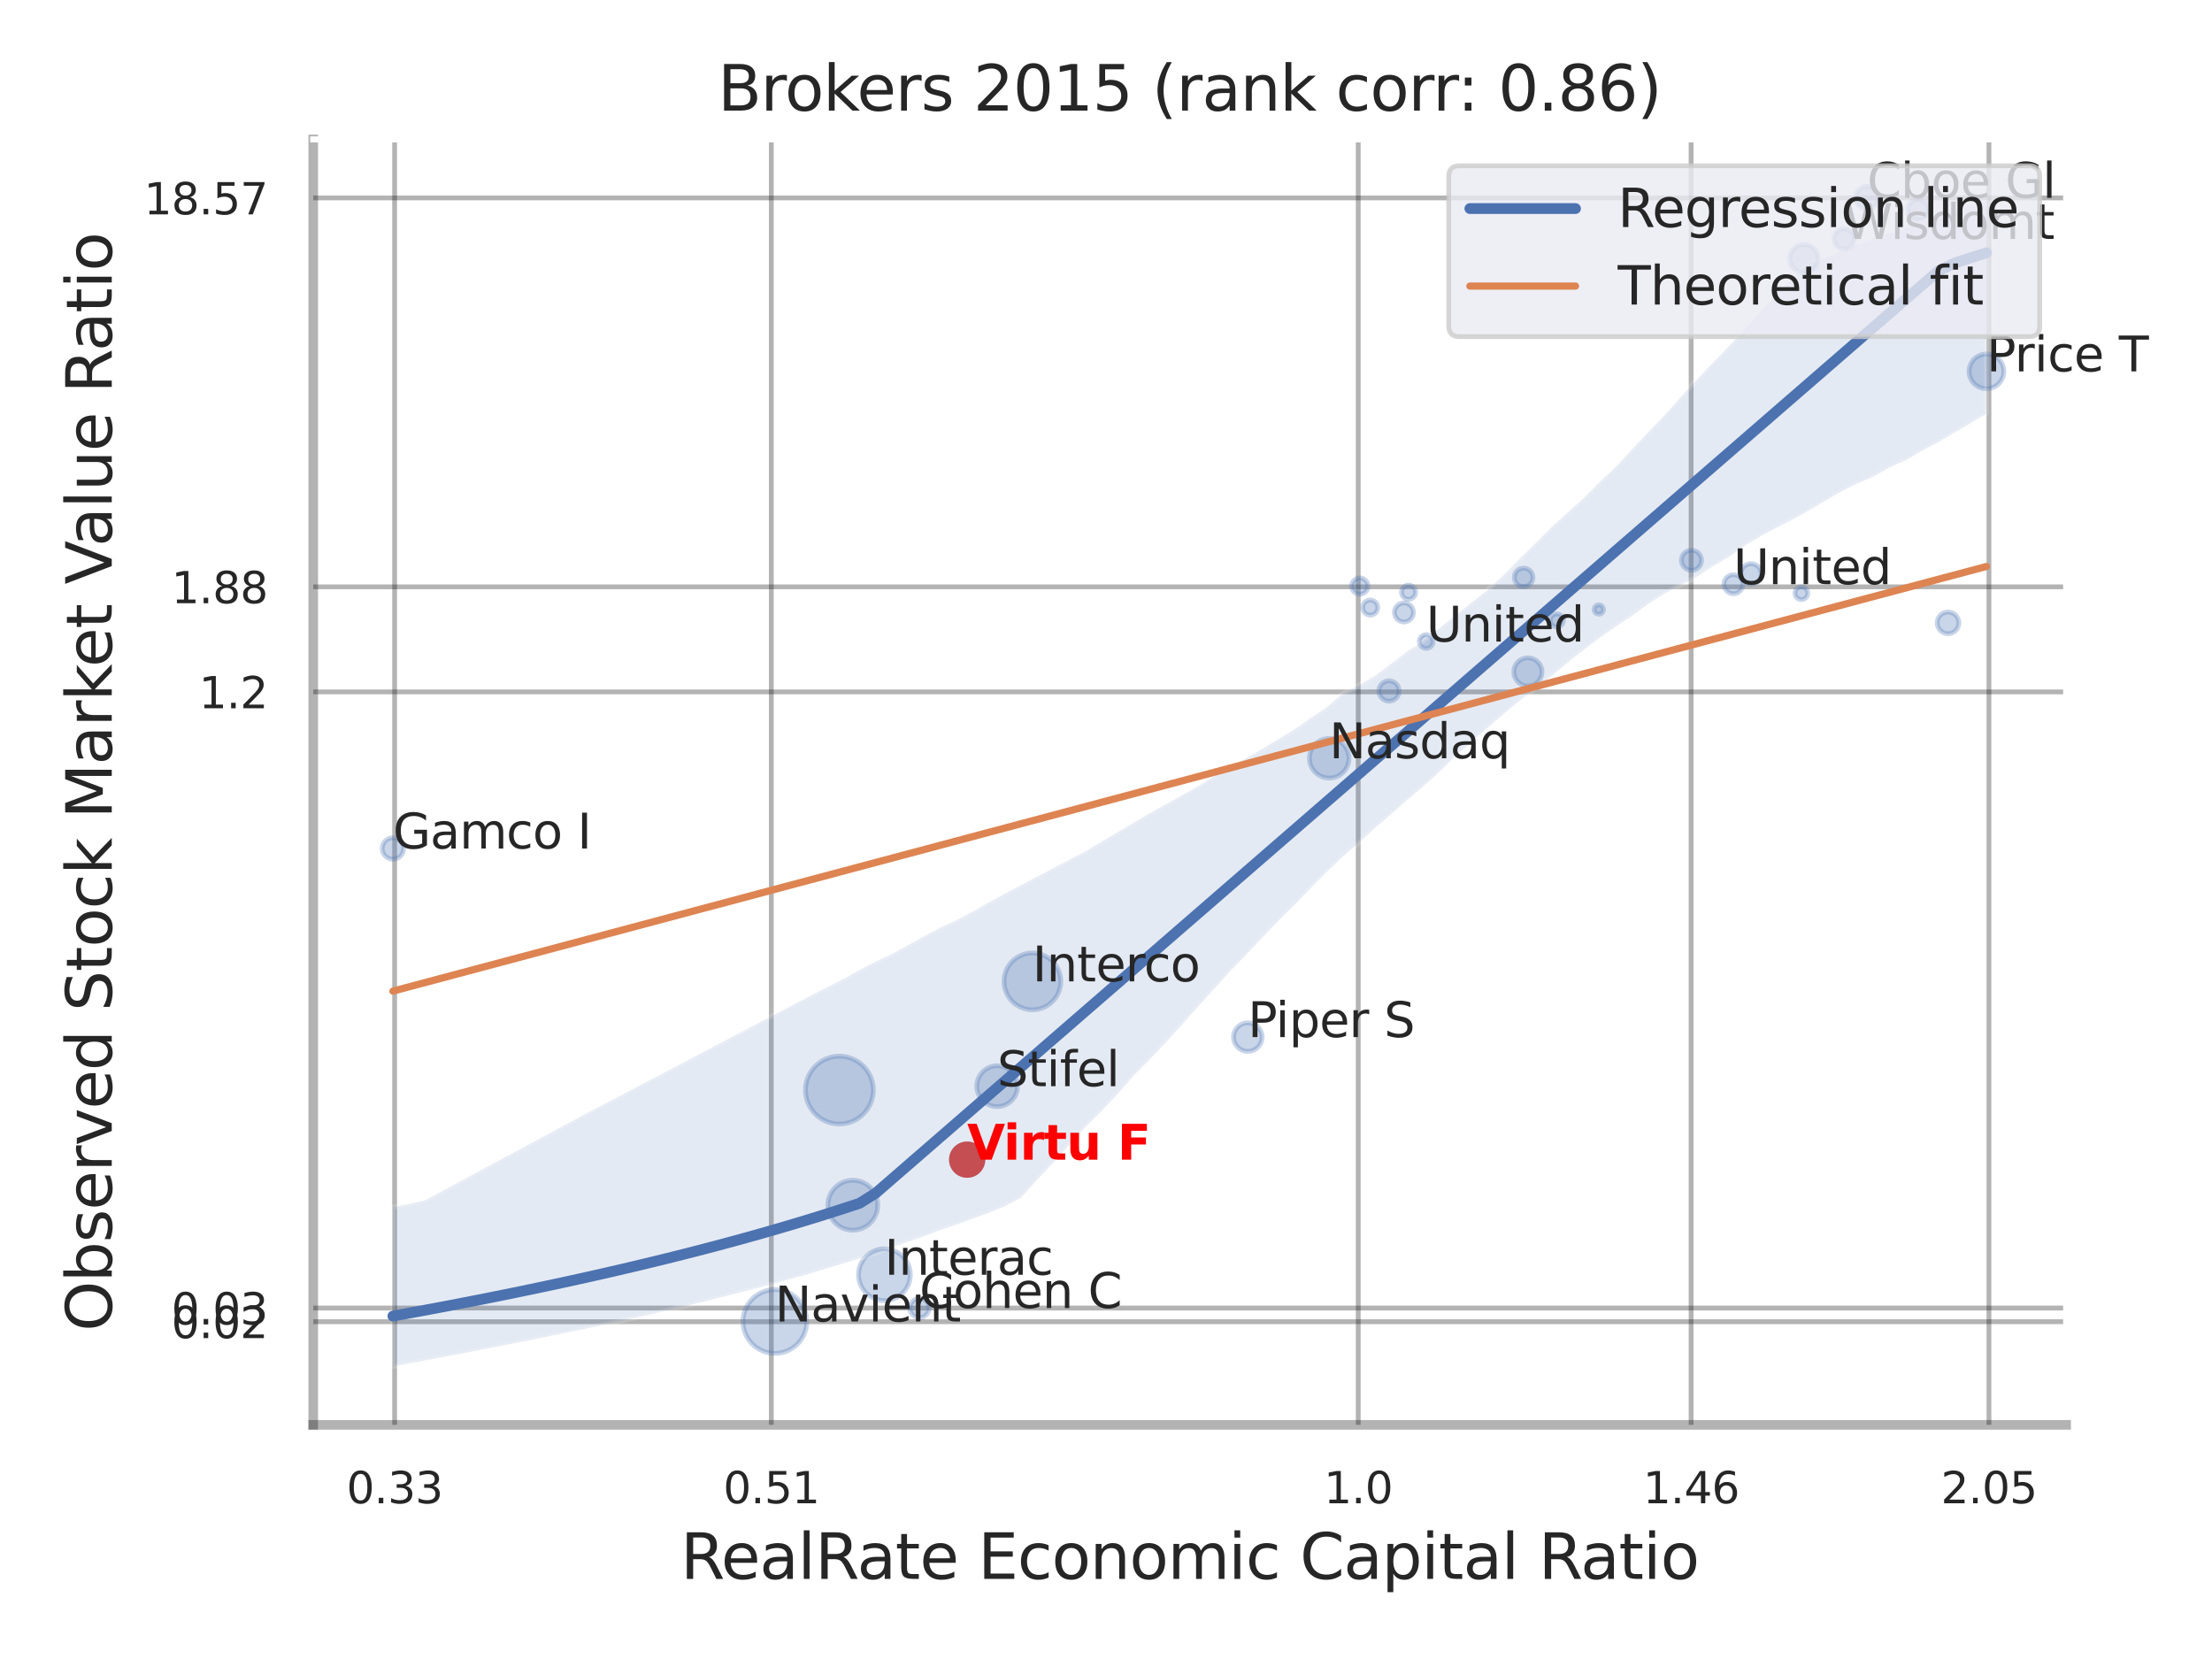 <?xml version="1.0" encoding="utf-8" standalone="no"?>
<!DOCTYPE svg PUBLIC "-//W3C//DTD SVG 1.1//EN"
  "http://www.w3.org/Graphics/SVG/1.1/DTD/svg11.dtd">
<svg xmlns:xlink="http://www.w3.org/1999/xlink" width="460.8pt" height="345.6pt" viewBox="0 0 460.8 345.6" xmlns="http://www.w3.org/2000/svg" version="1.1">
 <defs>
  <style type="text/css">*{stroke-linejoin: round; stroke-linecap: butt}</style>
 </defs>
 <g id="figure_1">
  <g id="patch_1">
   <path d="M 0 345.6 
L 460.8 345.6 
L 460.8 0 
L 0 0 
z
" style="fill: #ffffff"/>
  </g>
  <g id="axes_1">
   <g id="patch_2">
    <path d="M 65.25 296.82 
L 430.413 296.82 
L 430.413 29.04 
L 65.25 29.04 
z
" style="fill: #ffffff"/>
   </g>
   <g id="matplotlib.axis_1">
    <g id="xtick_1">
     <g id="line2d_1">
      <path d="M 82.208 296.82 
L 82.208 29.04 
" clip-path="url(#p2ff268f984)" style="fill: none; stroke: #000000; stroke-opacity: 0.3; stroke-linecap: round"/>
     </g>
     <g id="text_1">
      <!-- 0.33 -->
      <g style="fill: #262626" transform="translate(72.188 313.159) scale(0.09 -0.09)">
       <defs>
        <path id="DejaVuSans-30" d="M 2034 4250 
Q 1547 4250 1301 3770 
Q 1056 3291 1056 2328 
Q 1056 1369 1301 889 
Q 1547 409 2034 409 
Q 2525 409 2770 889 
Q 3016 1369 3016 2328 
Q 3016 3291 2770 3770 
Q 2525 4250 2034 4250 
z
M 2034 4750 
Q 2819 4750 3233 4129 
Q 3647 3509 3647 2328 
Q 3647 1150 3233 529 
Q 2819 -91 2034 -91 
Q 1250 -91 836 529 
Q 422 1150 422 2328 
Q 422 3509 836 4129 
Q 1250 4750 2034 4750 
z
" transform="scale(0.016)"/>
        <path id="DejaVuSans-2e" d="M 684 794 
L 1344 794 
L 1344 0 
L 684 0 
L 684 794 
z
" transform="scale(0.016)"/>
        <path id="DejaVuSans-33" d="M 2597 2516 
Q 3050 2419 3304 2112 
Q 3559 1806 3559 1356 
Q 3559 666 3084 287 
Q 2609 -91 1734 -91 
Q 1441 -91 1130 -33 
Q 819 25 488 141 
L 488 750 
Q 750 597 1062 519 
Q 1375 441 1716 441 
Q 2309 441 2620 675 
Q 2931 909 2931 1356 
Q 2931 1769 2642 2001 
Q 2353 2234 1838 2234 
L 1294 2234 
L 1294 2753 
L 1863 2753 
Q 2328 2753 2575 2939 
Q 2822 3125 2822 3475 
Q 2822 3834 2567 4026 
Q 2313 4219 1838 4219 
Q 1578 4219 1281 4162 
Q 984 4106 628 3988 
L 628 4550 
Q 988 4650 1302 4700 
Q 1616 4750 1894 4750 
Q 2613 4750 3031 4423 
Q 3450 4097 3450 3541 
Q 3450 3153 3228 2886 
Q 3006 2619 2597 2516 
z
" transform="scale(0.016)"/>
       </defs>
       <use xlink:href="#DejaVuSans-30"/>
       <use xlink:href="#DejaVuSans-2e" x="63.623"/>
       <use xlink:href="#DejaVuSans-33" x="95.41"/>
       <use xlink:href="#DejaVuSans-33" x="159.033"/>
      </g>
     </g>
    </g>
    <g id="xtick_2">
     <g id="line2d_2">
      <path d="M 160.677 296.82 
L 160.677 29.04 
" clip-path="url(#p2ff268f984)" style="fill: none; stroke: #000000; stroke-opacity: 0.3; stroke-linecap: round"/>
     </g>
     <g id="text_2">
      <!-- 0.51 -->
      <g style="fill: #262626" transform="translate(150.658 313.159) scale(0.09 -0.09)">
       <defs>
        <path id="DejaVuSans-35" d="M 691 4666 
L 3169 4666 
L 3169 4134 
L 1269 4134 
L 1269 2991 
Q 1406 3038 1543 3061 
Q 1681 3084 1819 3084 
Q 2600 3084 3056 2656 
Q 3513 2228 3513 1497 
Q 3513 744 3044 326 
Q 2575 -91 1722 -91 
Q 1428 -91 1123 -41 
Q 819 9 494 109 
L 494 744 
Q 775 591 1075 516 
Q 1375 441 1709 441 
Q 2250 441 2565 725 
Q 2881 1009 2881 1497 
Q 2881 1984 2565 2268 
Q 2250 2553 1709 2553 
Q 1456 2553 1204 2497 
Q 953 2441 691 2322 
L 691 4666 
z
" transform="scale(0.016)"/>
        <path id="DejaVuSans-31" d="M 794 531 
L 1825 531 
L 1825 4091 
L 703 3866 
L 703 4441 
L 1819 4666 
L 2450 4666 
L 2450 531 
L 3481 531 
L 3481 0 
L 794 0 
L 794 531 
z
" transform="scale(0.016)"/>
       </defs>
       <use xlink:href="#DejaVuSans-30"/>
       <use xlink:href="#DejaVuSans-2e" x="63.623"/>
       <use xlink:href="#DejaVuSans-35" x="95.41"/>
       <use xlink:href="#DejaVuSans-31" x="159.033"/>
      </g>
     </g>
    </g>
    <g id="xtick_3">
     <g id="line2d_3">
      <path d="M 282.944 296.82 
L 282.944 29.04 
" clip-path="url(#p2ff268f984)" style="fill: none; stroke: #000000; stroke-opacity: 0.3; stroke-linecap: round"/>
     </g>
     <g id="text_3">
      <!-- 1.0 -->
      <g style="fill: #262626" transform="translate(275.787 313.159) scale(0.09 -0.09)">
       <use xlink:href="#DejaVuSans-31"/>
       <use xlink:href="#DejaVuSans-2e" x="63.623"/>
       <use xlink:href="#DejaVuSans-30" x="95.41"/>
      </g>
     </g>
    </g>
    <g id="xtick_4">
     <g id="line2d_4">
      <path d="M 352.289 296.82 
L 352.289 29.04 
" clip-path="url(#p2ff268f984)" style="fill: none; stroke: #000000; stroke-opacity: 0.3; stroke-linecap: round"/>
     </g>
     <g id="text_4">
      <!-- 1.46 -->
      <g style="fill: #262626" transform="translate(342.269 313.159) scale(0.09 -0.09)">
       <defs>
        <path id="DejaVuSans-34" d="M 2419 4116 
L 825 1625 
L 2419 1625 
L 2419 4116 
z
M 2253 4666 
L 3047 4666 
L 3047 1625 
L 3713 1625 
L 3713 1100 
L 3047 1100 
L 3047 0 
L 2419 0 
L 2419 1100 
L 313 1100 
L 313 1709 
L 2253 4666 
z
" transform="scale(0.016)"/>
        <path id="DejaVuSans-36" d="M 2113 2584 
Q 1688 2584 1439 2293 
Q 1191 2003 1191 1497 
Q 1191 994 1439 701 
Q 1688 409 2113 409 
Q 2538 409 2786 701 
Q 3034 994 3034 1497 
Q 3034 2003 2786 2293 
Q 2538 2584 2113 2584 
z
M 3366 4563 
L 3366 3988 
Q 3128 4100 2886 4159 
Q 2644 4219 2406 4219 
Q 1781 4219 1451 3797 
Q 1122 3375 1075 2522 
Q 1259 2794 1537 2939 
Q 1816 3084 2150 3084 
Q 2853 3084 3261 2657 
Q 3669 2231 3669 1497 
Q 3669 778 3244 343 
Q 2819 -91 2113 -91 
Q 1303 -91 875 529 
Q 447 1150 447 2328 
Q 447 3434 972 4092 
Q 1497 4750 2381 4750 
Q 2619 4750 2861 4703 
Q 3103 4656 3366 4563 
z
" transform="scale(0.016)"/>
       </defs>
       <use xlink:href="#DejaVuSans-31"/>
       <use xlink:href="#DejaVuSans-2e" x="63.623"/>
       <use xlink:href="#DejaVuSans-34" x="95.41"/>
       <use xlink:href="#DejaVuSans-36" x="159.033"/>
      </g>
     </g>
    </g>
    <g id="xtick_5">
     <g id="line2d_5">
      <path d="M 414.335 296.82 
L 414.335 29.04 
" clip-path="url(#p2ff268f984)" style="fill: none; stroke: #000000; stroke-opacity: 0.3; stroke-linecap: round"/>
     </g>
     <g id="text_5">
      <!-- 2.05 -->
      <g style="fill: #262626" transform="translate(404.315 313.159) scale(0.09 -0.09)">
       <defs>
        <path id="DejaVuSans-32" d="M 1228 531 
L 3431 531 
L 3431 0 
L 469 0 
L 469 531 
Q 828 903 1448 1529 
Q 2069 2156 2228 2338 
Q 2531 2678 2651 2914 
Q 2772 3150 2772 3378 
Q 2772 3750 2511 3984 
Q 2250 4219 1831 4219 
Q 1534 4219 1204 4116 
Q 875 4013 500 3803 
L 500 4441 
Q 881 4594 1212 4672 
Q 1544 4750 1819 4750 
Q 2544 4750 2975 4387 
Q 3406 4025 3406 3419 
Q 3406 3131 3298 2873 
Q 3191 2616 2906 2266 
Q 2828 2175 2409 1742 
Q 1991 1309 1228 531 
z
" transform="scale(0.016)"/>
       </defs>
       <use xlink:href="#DejaVuSans-32"/>
       <use xlink:href="#DejaVuSans-2e" x="63.623"/>
       <use xlink:href="#DejaVuSans-30" x="95.41"/>
       <use xlink:href="#DejaVuSans-35" x="159.033"/>
      </g>
     </g>
    </g>
    <g id="xtick_6"/>
    <g id="xtick_7"/>
    <g id="text_6">
     <!-- RealRate Economic Capital Ratio -->
     <g style="fill: #262626" transform="translate(141.778 328.908) scale(0.13 -0.13)">
      <defs>
       <path id="DejaVuSans-52" d="M 2841 2188 
Q 3044 2119 3236 1894 
Q 3428 1669 3622 1275 
L 4263 0 
L 3584 0 
L 2988 1197 
Q 2756 1666 2539 1819 
Q 2322 1972 1947 1972 
L 1259 1972 
L 1259 0 
L 628 0 
L 628 4666 
L 2053 4666 
Q 2853 4666 3247 4331 
Q 3641 3997 3641 3322 
Q 3641 2881 3436 2590 
Q 3231 2300 2841 2188 
z
M 1259 4147 
L 1259 2491 
L 2053 2491 
Q 2509 2491 2742 2702 
Q 2975 2913 2975 3322 
Q 2975 3731 2742 3939 
Q 2509 4147 2053 4147 
L 1259 4147 
z
" transform="scale(0.016)"/>
       <path id="DejaVuSans-65" d="M 3597 1894 
L 3597 1613 
L 953 1613 
Q 991 1019 1311 708 
Q 1631 397 2203 397 
Q 2534 397 2845 478 
Q 3156 559 3463 722 
L 3463 178 
Q 3153 47 2828 -22 
Q 2503 -91 2169 -91 
Q 1331 -91 842 396 
Q 353 884 353 1716 
Q 353 2575 817 3079 
Q 1281 3584 2069 3584 
Q 2775 3584 3186 3129 
Q 3597 2675 3597 1894 
z
M 3022 2063 
Q 3016 2534 2758 2815 
Q 2500 3097 2075 3097 
Q 1594 3097 1305 2825 
Q 1016 2553 972 2059 
L 3022 2063 
z
" transform="scale(0.016)"/>
       <path id="DejaVuSans-61" d="M 2194 1759 
Q 1497 1759 1228 1600 
Q 959 1441 959 1056 
Q 959 750 1161 570 
Q 1363 391 1709 391 
Q 2188 391 2477 730 
Q 2766 1069 2766 1631 
L 2766 1759 
L 2194 1759 
z
M 3341 1997 
L 3341 0 
L 2766 0 
L 2766 531 
Q 2569 213 2275 61 
Q 1981 -91 1556 -91 
Q 1019 -91 701 211 
Q 384 513 384 1019 
Q 384 1609 779 1909 
Q 1175 2209 1959 2209 
L 2766 2209 
L 2766 2266 
Q 2766 2663 2505 2880 
Q 2244 3097 1772 3097 
Q 1472 3097 1187 3025 
Q 903 2953 641 2809 
L 641 3341 
Q 956 3463 1253 3523 
Q 1550 3584 1831 3584 
Q 2591 3584 2966 3190 
Q 3341 2797 3341 1997 
z
" transform="scale(0.016)"/>
       <path id="DejaVuSans-6c" d="M 603 4863 
L 1178 4863 
L 1178 0 
L 603 0 
L 603 4863 
z
" transform="scale(0.016)"/>
       <path id="DejaVuSans-74" d="M 1172 4494 
L 1172 3500 
L 2356 3500 
L 2356 3053 
L 1172 3053 
L 1172 1153 
Q 1172 725 1289 603 
Q 1406 481 1766 481 
L 2356 481 
L 2356 0 
L 1766 0 
Q 1100 0 847 248 
Q 594 497 594 1153 
L 594 3053 
L 172 3053 
L 172 3500 
L 594 3500 
L 594 4494 
L 1172 4494 
z
" transform="scale(0.016)"/>
       <path id="DejaVuSans-20" transform="scale(0.016)"/>
       <path id="DejaVuSans-45" d="M 628 4666 
L 3578 4666 
L 3578 4134 
L 1259 4134 
L 1259 2753 
L 3481 2753 
L 3481 2222 
L 1259 2222 
L 1259 531 
L 3634 531 
L 3634 0 
L 628 0 
L 628 4666 
z
" transform="scale(0.016)"/>
       <path id="DejaVuSans-63" d="M 3122 3366 
L 3122 2828 
Q 2878 2963 2633 3030 
Q 2388 3097 2138 3097 
Q 1578 3097 1268 2742 
Q 959 2388 959 1747 
Q 959 1106 1268 751 
Q 1578 397 2138 397 
Q 2388 397 2633 464 
Q 2878 531 3122 666 
L 3122 134 
Q 2881 22 2623 -34 
Q 2366 -91 2075 -91 
Q 1284 -91 818 406 
Q 353 903 353 1747 
Q 353 2603 823 3093 
Q 1294 3584 2113 3584 
Q 2378 3584 2631 3529 
Q 2884 3475 3122 3366 
z
" transform="scale(0.016)"/>
       <path id="DejaVuSans-6f" d="M 1959 3097 
Q 1497 3097 1228 2736 
Q 959 2375 959 1747 
Q 959 1119 1226 758 
Q 1494 397 1959 397 
Q 2419 397 2687 759 
Q 2956 1122 2956 1747 
Q 2956 2369 2687 2733 
Q 2419 3097 1959 3097 
z
M 1959 3584 
Q 2709 3584 3137 3096 
Q 3566 2609 3566 1747 
Q 3566 888 3137 398 
Q 2709 -91 1959 -91 
Q 1206 -91 779 398 
Q 353 888 353 1747 
Q 353 2609 779 3096 
Q 1206 3584 1959 3584 
z
" transform="scale(0.016)"/>
       <path id="DejaVuSans-6e" d="M 3513 2113 
L 3513 0 
L 2938 0 
L 2938 2094 
Q 2938 2591 2744 2837 
Q 2550 3084 2163 3084 
Q 1697 3084 1428 2787 
Q 1159 2491 1159 1978 
L 1159 0 
L 581 0 
L 581 3500 
L 1159 3500 
L 1159 2956 
Q 1366 3272 1645 3428 
Q 1925 3584 2291 3584 
Q 2894 3584 3203 3211 
Q 3513 2838 3513 2113 
z
" transform="scale(0.016)"/>
       <path id="DejaVuSans-6d" d="M 3328 2828 
Q 3544 3216 3844 3400 
Q 4144 3584 4550 3584 
Q 5097 3584 5394 3201 
Q 5691 2819 5691 2113 
L 5691 0 
L 5113 0 
L 5113 2094 
Q 5113 2597 4934 2840 
Q 4756 3084 4391 3084 
Q 3944 3084 3684 2787 
Q 3425 2491 3425 1978 
L 3425 0 
L 2847 0 
L 2847 2094 
Q 2847 2600 2669 2842 
Q 2491 3084 2119 3084 
Q 1678 3084 1418 2786 
Q 1159 2488 1159 1978 
L 1159 0 
L 581 0 
L 581 3500 
L 1159 3500 
L 1159 2956 
Q 1356 3278 1631 3431 
Q 1906 3584 2284 3584 
Q 2666 3584 2933 3390 
Q 3200 3197 3328 2828 
z
" transform="scale(0.016)"/>
       <path id="DejaVuSans-69" d="M 603 3500 
L 1178 3500 
L 1178 0 
L 603 0 
L 603 3500 
z
M 603 4863 
L 1178 4863 
L 1178 4134 
L 603 4134 
L 603 4863 
z
" transform="scale(0.016)"/>
       <path id="DejaVuSans-43" d="M 4122 4306 
L 4122 3641 
Q 3803 3938 3442 4084 
Q 3081 4231 2675 4231 
Q 1875 4231 1450 3742 
Q 1025 3253 1025 2328 
Q 1025 1406 1450 917 
Q 1875 428 2675 428 
Q 3081 428 3442 575 
Q 3803 722 4122 1019 
L 4122 359 
Q 3791 134 3420 21 
Q 3050 -91 2638 -91 
Q 1578 -91 968 557 
Q 359 1206 359 2328 
Q 359 3453 968 4101 
Q 1578 4750 2638 4750 
Q 3056 4750 3426 4639 
Q 3797 4528 4122 4306 
z
" transform="scale(0.016)"/>
       <path id="DejaVuSans-70" d="M 1159 525 
L 1159 -1331 
L 581 -1331 
L 581 3500 
L 1159 3500 
L 1159 2969 
Q 1341 3281 1617 3432 
Q 1894 3584 2278 3584 
Q 2916 3584 3314 3078 
Q 3713 2572 3713 1747 
Q 3713 922 3314 415 
Q 2916 -91 2278 -91 
Q 1894 -91 1617 61 
Q 1341 213 1159 525 
z
M 3116 1747 
Q 3116 2381 2855 2742 
Q 2594 3103 2138 3103 
Q 1681 3103 1420 2742 
Q 1159 2381 1159 1747 
Q 1159 1113 1420 752 
Q 1681 391 2138 391 
Q 2594 391 2855 752 
Q 3116 1113 3116 1747 
z
" transform="scale(0.016)"/>
      </defs>
      <use xlink:href="#DejaVuSans-52"/>
      <use xlink:href="#DejaVuSans-65" x="64.982"/>
      <use xlink:href="#DejaVuSans-61" x="126.506"/>
      <use xlink:href="#DejaVuSans-6c" x="187.785"/>
      <use xlink:href="#DejaVuSans-52" x="215.568"/>
      <use xlink:href="#DejaVuSans-61" x="282.801"/>
      <use xlink:href="#DejaVuSans-74" x="344.08"/>
      <use xlink:href="#DejaVuSans-65" x="383.289"/>
      <use xlink:href="#DejaVuSans-20" x="444.812"/>
      <use xlink:href="#DejaVuSans-45" x="476.6"/>
      <use xlink:href="#DejaVuSans-63" x="539.783"/>
      <use xlink:href="#DejaVuSans-6f" x="594.764"/>
      <use xlink:href="#DejaVuSans-6e" x="655.945"/>
      <use xlink:href="#DejaVuSans-6f" x="719.324"/>
      <use xlink:href="#DejaVuSans-6d" x="780.506"/>
      <use xlink:href="#DejaVuSans-69" x="877.918"/>
      <use xlink:href="#DejaVuSans-63" x="905.701"/>
      <use xlink:href="#DejaVuSans-20" x="960.682"/>
      <use xlink:href="#DejaVuSans-43" x="992.469"/>
      <use xlink:href="#DejaVuSans-61" x="1062.293"/>
      <use xlink:href="#DejaVuSans-70" x="1123.572"/>
      <use xlink:href="#DejaVuSans-69" x="1187.049"/>
      <use xlink:href="#DejaVuSans-74" x="1214.832"/>
      <use xlink:href="#DejaVuSans-61" x="1254.041"/>
      <use xlink:href="#DejaVuSans-6c" x="1315.32"/>
      <use xlink:href="#DejaVuSans-20" x="1343.104"/>
      <use xlink:href="#DejaVuSans-52" x="1374.891"/>
      <use xlink:href="#DejaVuSans-61" x="1442.123"/>
      <use xlink:href="#DejaVuSans-74" x="1503.402"/>
      <use xlink:href="#DejaVuSans-69" x="1542.611"/>
      <use xlink:href="#DejaVuSans-6f" x="1570.395"/>
     </g>
    </g>
   </g>
   <g id="matplotlib.axis_2">
    <g id="ytick_1">
     <g id="line2d_6">
      <path d="M 65.25 275.335 
L 430.413 275.335 
" clip-path="url(#p2ff268f984)" style="fill: none; stroke: #000000; stroke-opacity: 0.3; stroke-linecap: round"/>
     </g>
     <g id="text_7">
      <!-- 0.02 -->
      <g style="fill: #262626" transform="translate(35.711 278.754) scale(0.09 -0.09)">
       <use xlink:href="#DejaVuSans-30"/>
       <use xlink:href="#DejaVuSans-2e" x="63.623"/>
       <use xlink:href="#DejaVuSans-30" x="95.41"/>
       <use xlink:href="#DejaVuSans-32" x="159.033"/>
      </g>
     </g>
    </g>
    <g id="ytick_2">
     <g id="line2d_7">
      <path d="M 65.25 272.487 
L 430.413 272.487 
" clip-path="url(#p2ff268f984)" style="fill: none; stroke: #000000; stroke-opacity: 0.3; stroke-linecap: round"/>
     </g>
     <g id="text_8">
      <!-- 0.03 -->
      <g style="fill: #262626" transform="translate(35.711 275.907) scale(0.09 -0.09)">
       <use xlink:href="#DejaVuSans-30"/>
       <use xlink:href="#DejaVuSans-2e" x="63.623"/>
       <use xlink:href="#DejaVuSans-30" x="95.41"/>
       <use xlink:href="#DejaVuSans-33" x="159.033"/>
      </g>
     </g>
    </g>
    <g id="ytick_3">
     <g id="line2d_8">
      <path d="M 65.25 144.128 
L 430.413 144.128 
" clip-path="url(#p2ff268f984)" style="fill: none; stroke: #000000; stroke-opacity: 0.3; stroke-linecap: round"/>
     </g>
     <g id="text_9">
      <!-- 1.2 -->
      <g style="fill: #262626" transform="translate(41.437 147.547) scale(0.09 -0.09)">
       <use xlink:href="#DejaVuSans-31"/>
       <use xlink:href="#DejaVuSans-2e" x="63.623"/>
       <use xlink:href="#DejaVuSans-32" x="95.41"/>
      </g>
     </g>
    </g>
    <g id="ytick_4">
     <g id="line2d_9">
      <path d="M 65.25 122.244 
L 430.413 122.244 
" clip-path="url(#p2ff268f984)" style="fill: none; stroke: #000000; stroke-opacity: 0.3; stroke-linecap: round"/>
     </g>
     <g id="text_10">
      <!-- 1.88 -->
      <g style="fill: #262626" transform="translate(35.711 125.663) scale(0.09 -0.09)">
       <defs>
        <path id="DejaVuSans-38" d="M 2034 2216 
Q 1584 2216 1326 1975 
Q 1069 1734 1069 1313 
Q 1069 891 1326 650 
Q 1584 409 2034 409 
Q 2484 409 2743 651 
Q 3003 894 3003 1313 
Q 3003 1734 2745 1975 
Q 2488 2216 2034 2216 
z
M 1403 2484 
Q 997 2584 770 2862 
Q 544 3141 544 3541 
Q 544 4100 942 4425 
Q 1341 4750 2034 4750 
Q 2731 4750 3128 4425 
Q 3525 4100 3525 3541 
Q 3525 3141 3298 2862 
Q 3072 2584 2669 2484 
Q 3125 2378 3379 2068 
Q 3634 1759 3634 1313 
Q 3634 634 3220 271 
Q 2806 -91 2034 -91 
Q 1263 -91 848 271 
Q 434 634 434 1313 
Q 434 1759 690 2068 
Q 947 2378 1403 2484 
z
M 1172 3481 
Q 1172 3119 1398 2916 
Q 1625 2713 2034 2713 
Q 2441 2713 2670 2916 
Q 2900 3119 2900 3481 
Q 2900 3844 2670 4047 
Q 2441 4250 2034 4250 
Q 1625 4250 1398 4047 
Q 1172 3844 1172 3481 
z
" transform="scale(0.016)"/>
       </defs>
       <use xlink:href="#DejaVuSans-31"/>
       <use xlink:href="#DejaVuSans-2e" x="63.623"/>
       <use xlink:href="#DejaVuSans-38" x="95.41"/>
       <use xlink:href="#DejaVuSans-38" x="159.033"/>
      </g>
     </g>
    </g>
    <g id="ytick_5">
     <g id="line2d_10">
      <path d="M 65.25 41.234 
L 430.413 41.234 
" clip-path="url(#p2ff268f984)" style="fill: none; stroke: #000000; stroke-opacity: 0.3; stroke-linecap: round"/>
     </g>
     <g id="text_11">
      <!-- 18.57 -->
      <g style="fill: #262626" transform="translate(29.985 44.653) scale(0.09 -0.09)">
       <defs>
        <path id="DejaVuSans-37" d="M 525 4666 
L 3525 4666 
L 3525 4397 
L 1831 0 
L 1172 0 
L 2766 4134 
L 525 4134 
L 525 4666 
z
" transform="scale(0.016)"/>
       </defs>
       <use xlink:href="#DejaVuSans-31"/>
       <use xlink:href="#DejaVuSans-38" x="63.623"/>
       <use xlink:href="#DejaVuSans-2e" x="127.246"/>
       <use xlink:href="#DejaVuSans-35" x="159.033"/>
       <use xlink:href="#DejaVuSans-37" x="222.656"/>
      </g>
     </g>
    </g>
    <g id="ytick_6"/>
    <g id="ytick_7"/>
    <g id="ytick_8"/>
    <g id="text_12">
     <!-- Observed Stock Market Value Ratio -->
     <g style="fill: #262626" transform="translate(23.281 277.332) rotate(-90) scale(0.13 -0.13)">
      <defs>
       <path id="DejaVuSans-4f" d="M 2522 4238 
Q 1834 4238 1429 3725 
Q 1025 3213 1025 2328 
Q 1025 1447 1429 934 
Q 1834 422 2522 422 
Q 3209 422 3611 934 
Q 4013 1447 4013 2328 
Q 4013 3213 3611 3725 
Q 3209 4238 2522 4238 
z
M 2522 4750 
Q 3503 4750 4090 4092 
Q 4678 3434 4678 2328 
Q 4678 1225 4090 567 
Q 3503 -91 2522 -91 
Q 1538 -91 948 565 
Q 359 1222 359 2328 
Q 359 3434 948 4092 
Q 1538 4750 2522 4750 
z
" transform="scale(0.016)"/>
       <path id="DejaVuSans-62" d="M 3116 1747 
Q 3116 2381 2855 2742 
Q 2594 3103 2138 3103 
Q 1681 3103 1420 2742 
Q 1159 2381 1159 1747 
Q 1159 1113 1420 752 
Q 1681 391 2138 391 
Q 2594 391 2855 752 
Q 3116 1113 3116 1747 
z
M 1159 2969 
Q 1341 3281 1617 3432 
Q 1894 3584 2278 3584 
Q 2916 3584 3314 3078 
Q 3713 2572 3713 1747 
Q 3713 922 3314 415 
Q 2916 -91 2278 -91 
Q 1894 -91 1617 61 
Q 1341 213 1159 525 
L 1159 0 
L 581 0 
L 581 4863 
L 1159 4863 
L 1159 2969 
z
" transform="scale(0.016)"/>
       <path id="DejaVuSans-73" d="M 2834 3397 
L 2834 2853 
Q 2591 2978 2328 3040 
Q 2066 3103 1784 3103 
Q 1356 3103 1142 2972 
Q 928 2841 928 2578 
Q 928 2378 1081 2264 
Q 1234 2150 1697 2047 
L 1894 2003 
Q 2506 1872 2764 1633 
Q 3022 1394 3022 966 
Q 3022 478 2636 193 
Q 2250 -91 1575 -91 
Q 1294 -91 989 -36 
Q 684 19 347 128 
L 347 722 
Q 666 556 975 473 
Q 1284 391 1588 391 
Q 1994 391 2212 530 
Q 2431 669 2431 922 
Q 2431 1156 2273 1281 
Q 2116 1406 1581 1522 
L 1381 1569 
Q 847 1681 609 1914 
Q 372 2147 372 2553 
Q 372 3047 722 3315 
Q 1072 3584 1716 3584 
Q 2034 3584 2315 3537 
Q 2597 3491 2834 3397 
z
" transform="scale(0.016)"/>
       <path id="DejaVuSans-72" d="M 2631 2963 
Q 2534 3019 2420 3045 
Q 2306 3072 2169 3072 
Q 1681 3072 1420 2755 
Q 1159 2438 1159 1844 
L 1159 0 
L 581 0 
L 581 3500 
L 1159 3500 
L 1159 2956 
Q 1341 3275 1631 3429 
Q 1922 3584 2338 3584 
Q 2397 3584 2469 3576 
Q 2541 3569 2628 3553 
L 2631 2963 
z
" transform="scale(0.016)"/>
       <path id="DejaVuSans-76" d="M 191 3500 
L 800 3500 
L 1894 563 
L 2988 3500 
L 3597 3500 
L 2284 0 
L 1503 0 
L 191 3500 
z
" transform="scale(0.016)"/>
       <path id="DejaVuSans-64" d="M 2906 2969 
L 2906 4863 
L 3481 4863 
L 3481 0 
L 2906 0 
L 2906 525 
Q 2725 213 2448 61 
Q 2172 -91 1784 -91 
Q 1150 -91 751 415 
Q 353 922 353 1747 
Q 353 2572 751 3078 
Q 1150 3584 1784 3584 
Q 2172 3584 2448 3432 
Q 2725 3281 2906 2969 
z
M 947 1747 
Q 947 1113 1208 752 
Q 1469 391 1925 391 
Q 2381 391 2643 752 
Q 2906 1113 2906 1747 
Q 2906 2381 2643 2742 
Q 2381 3103 1925 3103 
Q 1469 3103 1208 2742 
Q 947 2381 947 1747 
z
" transform="scale(0.016)"/>
       <path id="DejaVuSans-53" d="M 3425 4513 
L 3425 3897 
Q 3066 4069 2747 4153 
Q 2428 4238 2131 4238 
Q 1616 4238 1336 4038 
Q 1056 3838 1056 3469 
Q 1056 3159 1242 3001 
Q 1428 2844 1947 2747 
L 2328 2669 
Q 3034 2534 3370 2195 
Q 3706 1856 3706 1288 
Q 3706 609 3251 259 
Q 2797 -91 1919 -91 
Q 1588 -91 1214 -16 
Q 841 59 441 206 
L 441 856 
Q 825 641 1194 531 
Q 1563 422 1919 422 
Q 2459 422 2753 634 
Q 3047 847 3047 1241 
Q 3047 1584 2836 1778 
Q 2625 1972 2144 2069 
L 1759 2144 
Q 1053 2284 737 2584 
Q 422 2884 422 3419 
Q 422 4038 858 4394 
Q 1294 4750 2059 4750 
Q 2388 4750 2728 4690 
Q 3069 4631 3425 4513 
z
" transform="scale(0.016)"/>
       <path id="DejaVuSans-6b" d="M 581 4863 
L 1159 4863 
L 1159 1991 
L 2875 3500 
L 3609 3500 
L 1753 1863 
L 3688 0 
L 2938 0 
L 1159 1709 
L 1159 0 
L 581 0 
L 581 4863 
z
" transform="scale(0.016)"/>
       <path id="DejaVuSans-4d" d="M 628 4666 
L 1569 4666 
L 2759 1491 
L 3956 4666 
L 4897 4666 
L 4897 0 
L 4281 0 
L 4281 4097 
L 3078 897 
L 2444 897 
L 1241 4097 
L 1241 0 
L 628 0 
L 628 4666 
z
" transform="scale(0.016)"/>
       <path id="DejaVuSans-56" d="M 1831 0 
L 50 4666 
L 709 4666 
L 2188 738 
L 3669 4666 
L 4325 4666 
L 2547 0 
L 1831 0 
z
" transform="scale(0.016)"/>
       <path id="DejaVuSans-75" d="M 544 1381 
L 544 3500 
L 1119 3500 
L 1119 1403 
Q 1119 906 1312 657 
Q 1506 409 1894 409 
Q 2359 409 2629 706 
Q 2900 1003 2900 1516 
L 2900 3500 
L 3475 3500 
L 3475 0 
L 2900 0 
L 2900 538 
Q 2691 219 2414 64 
Q 2138 -91 1772 -91 
Q 1169 -91 856 284 
Q 544 659 544 1381 
z
M 1991 3584 
L 1991 3584 
z
" transform="scale(0.016)"/>
      </defs>
      <use xlink:href="#DejaVuSans-4f"/>
      <use xlink:href="#DejaVuSans-62" x="78.711"/>
      <use xlink:href="#DejaVuSans-73" x="142.188"/>
      <use xlink:href="#DejaVuSans-65" x="194.287"/>
      <use xlink:href="#DejaVuSans-72" x="255.811"/>
      <use xlink:href="#DejaVuSans-76" x="296.924"/>
      <use xlink:href="#DejaVuSans-65" x="356.104"/>
      <use xlink:href="#DejaVuSans-64" x="417.627"/>
      <use xlink:href="#DejaVuSans-20" x="481.104"/>
      <use xlink:href="#DejaVuSans-53" x="512.891"/>
      <use xlink:href="#DejaVuSans-74" x="576.367"/>
      <use xlink:href="#DejaVuSans-6f" x="615.576"/>
      <use xlink:href="#DejaVuSans-63" x="676.758"/>
      <use xlink:href="#DejaVuSans-6b" x="731.738"/>
      <use xlink:href="#DejaVuSans-20" x="789.648"/>
      <use xlink:href="#DejaVuSans-4d" x="821.436"/>
      <use xlink:href="#DejaVuSans-61" x="907.715"/>
      <use xlink:href="#DejaVuSans-72" x="968.994"/>
      <use xlink:href="#DejaVuSans-6b" x="1010.107"/>
      <use xlink:href="#DejaVuSans-65" x="1064.393"/>
      <use xlink:href="#DejaVuSans-74" x="1125.916"/>
      <use xlink:href="#DejaVuSans-20" x="1165.125"/>
      <use xlink:href="#DejaVuSans-56" x="1196.912"/>
      <use xlink:href="#DejaVuSans-61" x="1257.57"/>
      <use xlink:href="#DejaVuSans-6c" x="1318.85"/>
      <use xlink:href="#DejaVuSans-75" x="1346.633"/>
      <use xlink:href="#DejaVuSans-65" x="1410.012"/>
      <use xlink:href="#DejaVuSans-20" x="1471.535"/>
      <use xlink:href="#DejaVuSans-52" x="1503.322"/>
      <use xlink:href="#DejaVuSans-61" x="1570.555"/>
      <use xlink:href="#DejaVuSans-74" x="1631.834"/>
      <use xlink:href="#DejaVuSans-69" x="1671.043"/>
      <use xlink:href="#DejaVuSans-6f" x="1698.826"/>
     </g>
    </g>
   </g>
   <g id="PathCollection_1">
    <path d="M 174.858 234.156 
C 176.734 234.156 178.532 233.411 179.858 232.085 
C 181.184 230.759 181.929 228.961 181.929 227.085 
C 181.929 225.21 181.184 223.411 179.858 222.085 
C 178.532 220.759 176.734 220.014 174.858 220.014 
C 172.983 220.014 171.184 220.759 169.858 222.085 
C 168.532 223.411 167.787 225.21 167.787 227.085 
C 167.787 228.961 168.532 230.759 169.858 232.085 
C 171.184 233.411 172.983 234.156 174.858 234.156 
z
" clip-path="url(#p2ff268f984)" style="fill: #4c72b0; fill-opacity: 0.3; stroke: #4c72b0; stroke-opacity: 0.3"/>
    <path d="M 375.791 56.829 
C 376.57 56.829 377.318 56.52 377.869 55.969 
C 378.42 55.418 378.729 54.67 378.729 53.891 
C 378.729 53.112 378.42 52.365 377.869 51.814 
C 377.318 51.263 376.57 50.954 375.791 50.954 
C 375.012 50.954 374.265 51.263 373.714 51.814 
C 373.163 52.365 372.854 53.112 372.854 53.891 
C 372.854 54.67 373.163 55.418 373.714 55.969 
C 374.265 56.52 375.012 56.829 375.791 56.829 
z
" clip-path="url(#p2ff268f984)" style="fill: #4c72b0; fill-opacity: 0.3; stroke: #4c72b0; stroke-opacity: 0.3"/>
    <path d="M 207.733 230.525 
C 208.862 230.525 209.944 230.077 210.742 229.279 
C 211.54 228.481 211.988 227.399 211.988 226.27 
C 211.988 225.142 211.54 224.06 210.742 223.262 
C 209.944 222.464 208.862 222.016 207.733 222.016 
C 206.605 222.016 205.523 222.464 204.725 223.262 
C 203.927 224.06 203.479 225.142 203.479 226.27 
C 203.479 227.399 203.927 228.481 204.725 229.279 
C 205.523 230.077 206.605 230.525 207.733 230.525 
z
" clip-path="url(#p2ff268f984)" style="fill: #4c72b0; fill-opacity: 0.3; stroke: #4c72b0; stroke-opacity: 0.3"/>
    <path d="M 384.173 51.889 
C 384.733 51.889 385.27 51.667 385.666 51.271 
C 386.062 50.875 386.285 50.338 386.285 49.778 
C 386.285 49.218 386.062 48.68 385.666 48.284 
C 385.27 47.888 384.733 47.666 384.173 47.666 
C 383.613 47.666 383.076 47.888 382.68 48.284 
C 382.284 48.68 382.061 49.218 382.061 49.778 
C 382.061 50.338 382.284 50.875 382.68 51.271 
C 383.076 51.667 383.613 51.889 384.173 51.889 
z
" clip-path="url(#p2ff268f984)" style="fill: #4c72b0; fill-opacity: 0.3; stroke: #4c72b0; stroke-opacity: 0.3"/>
    <path d="M 177.656 256.275 
C 179.036 256.275 180.361 255.727 181.337 254.75 
C 182.313 253.774 182.862 252.45 182.862 251.069 
C 182.862 249.689 182.313 248.365 181.337 247.388 
C 180.361 246.412 179.036 245.864 177.656 245.864 
C 176.275 245.864 174.951 246.412 173.975 247.388 
C 172.999 248.365 172.45 249.689 172.45 251.069 
C 172.45 252.45 172.999 253.774 173.975 254.75 
C 174.951 255.727 176.275 256.275 177.656 256.275 
z
" clip-path="url(#p2ff268f984)" style="fill: #4c72b0; fill-opacity: 0.3; stroke: #4c72b0; stroke-opacity: 0.3"/>
    <path d="M 81.848 178.99 
C 82.44 178.99 83.008 178.755 83.427 178.337 
C 83.845 177.918 84.08 177.35 84.08 176.758 
C 84.08 176.166 83.845 175.599 83.427 175.18 
C 83.008 174.762 82.44 174.526 81.848 174.526 
C 81.256 174.526 80.689 174.762 80.27 175.18 
C 79.852 175.599 79.616 176.166 79.616 176.758 
C 79.616 177.35 79.852 177.918 80.27 178.337 
C 80.689 178.755 81.256 178.99 81.848 178.99 
z
" clip-path="url(#p2ff268f984)" style="fill: #4c72b0; fill-opacity: 0.3; stroke: #4c72b0; stroke-opacity: 0.3"/>
    <path d="M 413.814 80.986 
C 414.775 80.986 415.696 80.604 416.375 79.925 
C 417.054 79.246 417.436 78.325 417.436 77.364 
C 417.436 76.404 417.054 75.482 416.375 74.803 
C 415.696 74.124 414.775 73.743 413.814 73.743 
C 412.854 73.743 411.933 74.124 411.254 74.803 
C 410.574 75.482 410.193 76.404 410.193 77.364 
C 410.193 78.325 410.574 79.246 411.254 79.925 
C 411.933 80.604 412.854 80.986 413.814 80.986 
z
" clip-path="url(#p2ff268f984)" style="fill: #4c72b0; fill-opacity: 0.3; stroke: #4c72b0; stroke-opacity: 0.3"/>
    <path d="M 276.9 162.087 
C 277.994 162.087 279.043 161.652 279.817 160.878 
C 280.59 160.105 281.025 159.055 281.025 157.961 
C 281.025 156.867 280.59 155.818 279.817 155.044 
C 279.043 154.27 277.994 153.836 276.9 153.836 
C 275.806 153.836 274.756 154.27 273.983 155.044 
C 273.209 155.818 272.774 156.867 272.774 157.961 
C 272.774 159.055 273.209 160.105 273.983 160.878 
C 274.756 161.652 275.806 162.087 276.9 162.087 
z
" clip-path="url(#p2ff268f984)" style="fill: #4c72b0; fill-opacity: 0.3; stroke: #4c72b0; stroke-opacity: 0.3"/>
    <path d="M 259.941 219.019 
C 260.729 219.019 261.485 218.706 262.042 218.149 
C 262.599 217.592 262.912 216.836 262.912 216.048 
C 262.912 215.26 262.599 214.505 262.042 213.948 
C 261.485 213.391 260.729 213.078 259.941 213.078 
C 259.153 213.078 258.398 213.391 257.841 213.948 
C 257.284 214.505 256.971 215.26 256.971 216.048 
C 256.971 216.836 257.284 217.592 257.841 218.149 
C 258.398 218.706 259.153 219.019 259.941 219.019 
z
" clip-path="url(#p2ff268f984)" style="fill: #4c72b0; fill-opacity: 0.3; stroke: #4c72b0; stroke-opacity: 0.3"/>
    <path d="M 191.545 274.487 
C 192.077 274.487 192.587 274.276 192.963 273.9 
C 193.339 273.524 193.55 273.013 193.55 272.482 
C 193.55 271.95 193.339 271.44 192.963 271.064 
C 192.587 270.688 192.077 270.476 191.545 270.476 
C 191.013 270.476 190.503 270.688 190.127 271.064 
C 189.751 271.44 189.54 271.95 189.54 272.482 
C 189.54 273.013 189.751 273.524 190.127 273.9 
C 190.503 274.276 191.013 274.487 191.545 274.487 
z
" clip-path="url(#p2ff268f984)" style="fill: #4c72b0; fill-opacity: 0.3; stroke: #4c72b0; stroke-opacity: 0.3"/>
    <path d="M 399.61 45.859 
C 400.185 45.859 400.738 45.631 401.145 45.223 
C 401.552 44.816 401.781 44.264 401.781 43.688 
C 401.781 43.112 401.552 42.56 401.145 42.153 
C 400.738 41.746 400.185 41.517 399.61 41.517 
C 399.034 41.517 398.481 41.746 398.074 42.153 
C 397.667 42.56 397.438 43.112 397.438 43.688 
C 397.438 44.264 397.667 44.816 398.074 45.223 
C 398.481 45.631 399.034 45.859 399.61 45.859 
z
" clip-path="url(#p2ff268f984)" style="fill: #4c72b0; fill-opacity: 0.3; stroke: #4c72b0; stroke-opacity: 0.3"/>
    <path d="M 318.286 142.905 
C 319.065 142.905 319.812 142.596 320.363 142.045 
C 320.914 141.494 321.223 140.747 321.223 139.968 
C 321.223 139.189 320.914 138.442 320.363 137.891 
C 319.812 137.34 319.065 137.031 318.286 137.031 
C 317.507 137.031 316.76 137.34 316.209 137.891 
C 315.658 138.442 315.349 139.189 315.349 139.968 
C 315.349 140.747 315.658 141.494 316.209 142.045 
C 316.76 142.596 317.507 142.905 318.286 142.905 
z
" clip-path="url(#p2ff268f984)" style="fill: #4c72b0; fill-opacity: 0.3; stroke: #4c72b0; stroke-opacity: 0.3"/>
    <path d="M 388.954 43.593 
C 389.586 43.593 390.191 43.342 390.638 42.896 
C 391.084 42.449 391.335 41.843 391.335 41.212 
C 391.335 40.58 391.084 39.975 390.638 39.528 
C 390.191 39.082 389.586 38.831 388.954 38.831 
C 388.323 38.831 387.717 39.082 387.27 39.528 
C 386.824 39.975 386.573 40.58 386.573 41.212 
C 386.573 41.843 386.824 42.449 387.27 42.896 
C 387.717 43.342 388.323 43.593 388.954 43.593 
z
" clip-path="url(#p2ff268f984)" style="fill: #4c72b0; fill-opacity: 0.3; stroke: #4c72b0; stroke-opacity: 0.3"/>
    <path d="M 289.356 146.067 
C 289.919 146.067 290.459 145.844 290.857 145.446 
C 291.256 145.047 291.479 144.507 291.479 143.944 
C 291.479 143.381 291.256 142.841 290.857 142.443 
C 290.459 142.045 289.919 141.822 289.356 141.822 
C 288.793 141.822 288.253 142.045 287.855 142.443 
C 287.457 142.841 287.233 143.381 287.233 143.944 
C 287.233 144.507 287.457 145.047 287.855 145.446 
C 288.253 145.844 288.793 146.067 289.356 146.067 
z
" clip-path="url(#p2ff268f984)" style="fill: #4c72b0; fill-opacity: 0.3; stroke: #4c72b0; stroke-opacity: 0.3"/>
    <path d="M 184.242 270.948 
C 185.673 270.948 187.045 270.379 188.057 269.367 
C 189.069 268.355 189.638 266.983 189.638 265.552 
C 189.638 264.121 189.069 262.748 188.057 261.736 
C 187.045 260.725 185.673 260.156 184.242 260.156 
C 182.811 260.156 181.438 260.725 180.427 261.736 
C 179.415 262.748 178.846 264.121 178.846 265.552 
C 178.846 266.983 179.415 268.355 180.427 269.367 
C 181.438 270.379 182.811 270.948 184.242 270.948 
z
" clip-path="url(#p2ff268f984)" style="fill: #4c72b0; fill-opacity: 0.3; stroke: #4c72b0; stroke-opacity: 0.3"/>
    <path d="M 292.466 129.567 
C 292.992 129.567 293.497 129.358 293.869 128.986 
C 294.241 128.614 294.45 128.109 294.45 127.583 
C 294.45 127.057 294.241 126.552 293.869 126.18 
C 293.497 125.808 292.992 125.598 292.466 125.598 
C 291.94 125.598 291.435 125.808 291.063 126.18 
C 290.691 126.552 290.482 127.057 290.482 127.583 
C 290.482 128.109 290.691 128.614 291.063 128.986 
C 291.435 129.358 291.94 129.567 292.466 129.567 
z
" clip-path="url(#p2ff268f984)" style="fill: #4c72b0; fill-opacity: 0.3; stroke: #4c72b0; stroke-opacity: 0.3"/>
    <path d="M 293.431 124.839 
C 293.823 124.839 294.198 124.684 294.475 124.407 
C 294.752 124.13 294.908 123.755 294.908 123.363 
C 294.908 122.972 294.752 122.596 294.475 122.319 
C 294.198 122.042 293.823 121.887 293.431 121.887 
C 293.04 121.887 292.664 122.042 292.387 122.319 
C 292.111 122.596 291.955 122.972 291.955 123.363 
C 291.955 123.755 292.111 124.13 292.387 124.407 
C 292.664 124.684 293.04 124.839 293.431 124.839 
z
" clip-path="url(#p2ff268f984)" style="fill: #4c72b0; fill-opacity: 0.3; stroke: #4c72b0; stroke-opacity: 0.3"/>
    <path d="M 352.367 118.815 
C 352.924 118.815 353.458 118.594 353.852 118.2 
C 354.245 117.807 354.466 117.273 354.466 116.716 
C 354.466 116.159 354.245 115.625 353.852 115.232 
C 353.458 114.838 352.924 114.617 352.367 114.617 
C 351.811 114.617 351.277 114.838 350.883 115.232 
C 350.489 115.625 350.268 116.159 350.268 116.716 
C 350.268 117.273 350.489 117.807 350.883 118.2 
C 351.277 118.594 351.811 118.815 352.367 118.815 
z
" clip-path="url(#p2ff268f984)" style="fill: #4c72b0; fill-opacity: 0.3; stroke: #4c72b0; stroke-opacity: 0.3"/>
    <path d="M 285.447 128.139 
C 285.864 128.139 286.263 127.974 286.558 127.679 
C 286.852 127.385 287.018 126.985 287.018 126.569 
C 287.018 126.152 286.852 125.753 286.558 125.458 
C 286.263 125.164 285.864 124.998 285.447 124.998 
C 285.031 124.998 284.631 125.164 284.337 125.458 
C 284.043 125.753 283.877 126.152 283.877 126.569 
C 283.877 126.985 284.043 127.385 284.337 127.679 
C 284.631 127.974 285.031 128.139 285.447 128.139 
z
" clip-path="url(#p2ff268f984)" style="fill: #4c72b0; fill-opacity: 0.3; stroke: #4c72b0; stroke-opacity: 0.3"/>
    <path d="M 405.809 132.013 
C 406.408 132.013 406.982 131.775 407.405 131.351 
C 407.829 130.928 408.067 130.353 408.067 129.755 
C 408.067 129.156 407.829 128.581 407.405 128.158 
C 406.982 127.735 406.408 127.497 405.809 127.497 
C 405.21 127.497 404.636 127.735 404.212 128.158 
C 403.789 128.581 403.551 129.156 403.551 129.755 
C 403.551 130.353 403.789 130.928 404.212 131.351 
C 404.636 131.775 405.21 132.013 405.809 132.013 
z
" clip-path="url(#p2ff268f984)" style="fill: #4c72b0; fill-opacity: 0.3; stroke: #4c72b0; stroke-opacity: 0.3"/>
    <path d="M 375.268 124.898 
C 375.62 124.898 375.959 124.758 376.208 124.508 
C 376.458 124.259 376.598 123.921 376.598 123.568 
C 376.598 123.215 376.458 122.877 376.208 122.627 
C 375.959 122.378 375.62 122.238 375.268 122.238 
C 374.915 122.238 374.576 122.378 374.327 122.627 
C 374.078 122.877 373.937 123.215 373.937 123.568 
C 373.937 123.921 374.078 124.259 374.327 124.508 
C 374.576 124.758 374.915 124.898 375.268 124.898 
z
" clip-path="url(#p2ff268f984)" style="fill: #4c72b0; fill-opacity: 0.3; stroke: #4c72b0; stroke-opacity: 0.3"/>
    <path d="M 333.066 127.949 
C 333.324 127.949 333.571 127.847 333.754 127.664 
C 333.936 127.482 334.038 127.234 334.038 126.976 
C 334.038 126.718 333.936 126.471 333.754 126.288 
C 333.571 126.106 333.324 126.004 333.066 126.004 
C 332.808 126.004 332.56 126.106 332.378 126.288 
C 332.195 126.471 332.093 126.718 332.093 126.976 
C 332.093 127.234 332.195 127.482 332.378 127.664 
C 332.56 127.847 332.808 127.949 333.066 127.949 
z
" clip-path="url(#p2ff268f984)" style="fill: #4c72b0; fill-opacity: 0.3; stroke: #4c72b0; stroke-opacity: 0.3"/>
    <path d="M 324.325 130.62 
C 324.687 130.62 325.035 130.476 325.291 130.219 
C 325.548 129.963 325.692 129.615 325.692 129.252 
C 325.692 128.89 325.548 128.542 325.291 128.285 
C 325.035 128.029 324.687 127.885 324.325 127.885 
C 323.962 127.885 323.614 128.029 323.358 128.285 
C 323.101 128.542 322.957 128.89 322.957 129.252 
C 322.957 129.615 323.101 129.963 323.358 130.219 
C 323.614 130.476 323.962 130.62 324.325 130.62 
z
" clip-path="url(#p2ff268f984)" style="fill: #4c72b0; fill-opacity: 0.3; stroke: #4c72b0; stroke-opacity: 0.3"/>
    <path d="M 364.771 121.699 
C 365.337 121.699 365.879 121.474 366.279 121.074 
C 366.679 120.674 366.903 120.132 366.903 119.566 
C 366.903 119.001 366.679 118.458 366.279 118.058 
C 365.879 117.658 365.337 117.434 364.771 117.434 
C 364.205 117.434 363.663 117.658 363.263 118.058 
C 362.863 118.458 362.638 119.001 362.638 119.566 
C 362.638 120.132 362.863 120.674 363.263 121.074 
C 363.663 121.474 364.205 121.699 364.771 121.699 
z
" clip-path="url(#p2ff268f984)" style="fill: #4c72b0; fill-opacity: 0.3; stroke: #4c72b0; stroke-opacity: 0.3"/>
    <path d="M 283.267 123.784 
C 283.717 123.784 284.15 123.605 284.468 123.287 
C 284.787 122.968 284.966 122.536 284.966 122.085 
C 284.966 121.634 284.787 121.202 284.468 120.884 
C 284.15 120.565 283.717 120.386 283.267 120.386 
C 282.816 120.386 282.384 120.565 282.065 120.884 
C 281.746 121.202 281.567 121.634 281.567 122.085 
C 281.567 122.536 281.746 122.968 282.065 123.287 
C 282.384 123.605 282.816 123.784 283.267 123.784 
z
" clip-path="url(#p2ff268f984)" style="fill: #4c72b0; fill-opacity: 0.3; stroke: #4c72b0; stroke-opacity: 0.3"/>
    <path d="M 317.406 122.235 
C 317.923 122.235 318.418 122.03 318.783 121.665 
C 319.148 121.3 319.353 120.805 319.353 120.289 
C 319.353 119.773 319.148 119.277 318.783 118.912 
C 318.418 118.547 317.923 118.342 317.406 118.342 
C 316.89 118.342 316.395 118.547 316.03 118.912 
C 315.665 119.277 315.46 119.773 315.46 120.289 
C 315.46 120.805 315.665 121.3 316.03 121.665 
C 316.395 122.03 316.89 122.235 317.406 122.235 
z
" clip-path="url(#p2ff268f984)" style="fill: #4c72b0; fill-opacity: 0.3; stroke: #4c72b0; stroke-opacity: 0.3"/>
    <path d="M 297.107 135.085 
C 297.487 135.085 297.853 134.933 298.122 134.664 
C 298.392 134.395 298.543 134.029 298.543 133.648 
C 298.543 133.268 298.392 132.902 298.122 132.633 
C 297.853 132.363 297.487 132.212 297.107 132.212 
C 296.726 132.212 296.36 132.363 296.091 132.633 
C 295.822 132.902 295.67 133.268 295.67 133.648 
C 295.67 134.029 295.822 134.395 296.091 134.664 
C 296.36 134.933 296.726 135.085 297.107 135.085 
z
" clip-path="url(#p2ff268f984)" style="fill: #4c72b0; fill-opacity: 0.3; stroke: #4c72b0; stroke-opacity: 0.3"/>
    <path d="M 361.105 123.679 
C 361.63 123.679 362.134 123.47 362.506 123.099 
C 362.878 122.727 363.086 122.223 363.086 121.698 
C 363.086 121.172 362.878 120.668 362.506 120.296 
C 362.134 119.925 361.63 119.716 361.105 119.716 
C 360.579 119.716 360.075 119.925 359.704 120.296 
C 359.332 120.668 359.123 121.172 359.123 121.698 
C 359.123 122.223 359.332 122.727 359.704 123.099 
C 360.075 123.47 360.579 123.679 361.105 123.679 
z
" clip-path="url(#p2ff268f984)" style="fill: #4c72b0; fill-opacity: 0.3; stroke: #4c72b0; stroke-opacity: 0.3"/>
    <path d="M 215.068 210.359 
C 216.638 210.359 218.144 209.736 219.254 208.625 
C 220.364 207.515 220.988 206.009 220.988 204.439 
C 220.988 202.869 220.364 201.363 219.254 200.253 
C 218.144 199.143 216.638 198.519 215.068 198.519 
C 213.498 198.519 211.992 199.143 210.881 200.253 
C 209.771 201.363 209.148 202.869 209.148 204.439 
C 209.148 206.009 209.771 207.515 210.881 208.625 
C 211.992 209.736 213.498 210.359 215.068 210.359 
z
" clip-path="url(#p2ff268f984)" style="fill: #4c72b0; fill-opacity: 0.3; stroke: #4c72b0; stroke-opacity: 0.3"/>
    <path d="M 201.474 244.853 
C 202.343 244.853 203.176 244.508 203.79 243.893 
C 204.404 243.279 204.75 242.446 204.75 241.577 
C 204.75 240.709 204.404 239.875 203.79 239.261 
C 203.176 238.647 202.343 238.302 201.474 238.302 
C 200.605 238.302 199.772 238.647 199.158 239.261 
C 198.544 239.875 198.199 240.709 198.199 241.577 
C 198.199 242.446 198.544 243.279 199.158 243.893 
C 199.772 244.508 200.605 244.853 201.474 244.853 
z
" clip-path="url(#p2ff268f984)" style="fill: #4c72b0; fill-opacity: 0.3; stroke: #4c72b0; stroke-opacity: 0.3"/>
    <path d="M 161.422 281.935 
C 163.185 281.935 164.876 281.235 166.122 279.988 
C 167.369 278.742 168.069 277.051 168.069 275.288 
C 168.069 273.525 167.369 271.834 166.122 270.588 
C 164.876 269.341 163.185 268.641 161.422 268.641 
C 159.659 268.641 157.968 269.341 156.722 270.588 
C 155.475 271.834 154.775 273.525 154.775 275.288 
C 154.775 277.051 155.475 278.742 156.722 279.988 
C 157.968 281.235 159.659 281.935 161.422 281.935 
z
" clip-path="url(#p2ff268f984)" style="fill: #4c72b0; fill-opacity: 0.3; stroke: #4c72b0; stroke-opacity: 0.3"/>
   </g>
   <g id="PolyCollection_1">
    <defs>
     <path id="ma54ecabd22" d="M 81.848 -94.11 
L 81.848 -60.952 
L 85.201 -61.57 
L 88.555 -62.196 
L 91.908 -62.823 
L 95.261 -63.461 
L 98.614 -64.109 
L 101.967 -64.769 
L 105.321 -65.424 
L 108.674 -66.082 
L 112.027 -66.751 
L 115.38 -67.432 
L 118.733 -68.126 
L 122.087 -68.832 
L 125.44 -69.552 
L 128.793 -70.286 
L 132.146 -71.035 
L 135.499 -71.799 
L 138.853 -72.58 
L 142.206 -73.376 
L 145.559 -74.19 
L 148.912 -75.021 
L 152.265 -75.87 
L 155.619 -76.738 
L 158.972 -77.612 
L 162.325 -78.514 
L 165.678 -79.438 
L 169.031 -80.387 
L 172.385 -81.402 
L 175.738 -82.408 
L 179.091 -83.441 
L 182.444 -84.551 
L 185.797 -85.728 
L 189.15 -86.919 
L 192.504 -88.052 
L 195.857 -89.334 
L 199.21 -90.495 
L 202.563 -91.699 
L 205.916 -92.922 
L 209.27 -94.275 
L 212.623 -96.051 
L 215.976 -99.729 
L 219.329 -103.275 
L 222.682 -107.02 
L 226.036 -110.733 
L 229.389 -114.034 
L 232.742 -117.59 
L 236.095 -121.458 
L 239.448 -124.828 
L 242.802 -128.369 
L 246.155 -132.067 
L 249.508 -135.826 
L 252.861 -139.504 
L 256.214 -143.233 
L 259.568 -146.664 
L 262.921 -150.234 
L 266.274 -153.73 
L 269.627 -157.022 
L 272.98 -160.513 
L 276.334 -163.939 
L 279.687 -167.093 
L 283.04 -169.975 
L 286.393 -173.074 
L 289.746 -175.935 
L 293.099 -178.929 
L 296.453 -181.745 
L 299.806 -184.77 
L 303.159 -188.034 
L 306.512 -191.042 
L 309.865 -193.972 
L 313.219 -196.848 
L 316.572 -199.633 
L 319.925 -202.32 
L 323.278 -204.801 
L 326.631 -207.622 
L 329.985 -210.276 
L 333.338 -212.823 
L 336.691 -215.146 
L 340.044 -217.351 
L 343.397 -219.823 
L 346.751 -221.946 
L 350.104 -223.732 
L 353.457 -225.411 
L 356.81 -227.627 
L 360.163 -229.588 
L 363.517 -231.963 
L 366.87 -233.948 
L 370.223 -235.72 
L 373.576 -237.456 
L 376.929 -239.346 
L 380.282 -241.297 
L 383.636 -243.241 
L 386.989 -244.888 
L 390.342 -246.344 
L 393.695 -248.258 
L 397.048 -249.718 
L 400.402 -251.703 
L 403.755 -253.495 
L 407.108 -255.458 
L 410.461 -257.421 
L 413.814 -259.385 
L 413.814 -303.73 
L 413.814 -303.73 
L 410.461 -302.772 
L 407.108 -301.637 
L 403.755 -300.453 
L 400.402 -299.298 
L 397.048 -298.228 
L 393.695 -297.093 
L 390.342 -295.999 
L 386.989 -294.702 
L 383.636 -293.335 
L 380.282 -291.937 
L 376.929 -290.579 
L 373.576 -287.934 
L 370.223 -284.373 
L 366.87 -280.754 
L 363.517 -277.054 
L 360.163 -273.483 
L 356.81 -270.014 
L 353.457 -266.512 
L 350.104 -262.848 
L 346.751 -259.087 
L 343.397 -255.632 
L 340.044 -252.046 
L 336.691 -248.461 
L 333.338 -245.291 
L 329.985 -241.902 
L 326.631 -238.89 
L 323.278 -235.866 
L 319.925 -232.483 
L 316.572 -229.23 
L 313.219 -225.791 
L 309.865 -222.683 
L 306.512 -220.045 
L 303.159 -217.37 
L 299.806 -214.702 
L 296.453 -211.982 
L 293.099 -209.877 
L 289.746 -207.305 
L 286.393 -204.78 
L 283.04 -202.859 
L 279.687 -201.08 
L 276.334 -198.229 
L 272.98 -196.002 
L 269.627 -193.642 
L 266.274 -191.622 
L 262.921 -189.593 
L 259.568 -187.648 
L 256.214 -185.669 
L 252.861 -183.852 
L 249.508 -181.76 
L 246.155 -179.896 
L 242.802 -178.032 
L 239.448 -176.167 
L 236.095 -174.188 
L 232.742 -172.205 
L 229.389 -170.221 
L 226.036 -168.238 
L 222.682 -166.471 
L 219.329 -164.706 
L 215.976 -162.942 
L 212.623 -161.178 
L 209.27 -159.414 
L 205.916 -157.557 
L 202.563 -155.698 
L 199.21 -153.863 
L 195.857 -152.367 
L 192.504 -150.57 
L 189.15 -148.715 
L 185.797 -146.86 
L 182.444 -145.289 
L 179.091 -143.561 
L 175.738 -141.681 
L 172.385 -139.975 
L 169.031 -138.274 
L 165.678 -136.514 
L 162.325 -134.754 
L 158.972 -132.994 
L 155.619 -131.234 
L 152.265 -129.474 
L 148.912 -127.714 
L 145.559 -125.951 
L 142.206 -124.188 
L 138.853 -122.425 
L 135.499 -120.663 
L 132.146 -118.9 
L 128.793 -117.137 
L 125.44 -115.374 
L 122.087 -113.611 
L 118.733 -111.821 
L 115.38 -110.015 
L 112.027 -108.208 
L 108.674 -106.401 
L 105.321 -104.602 
L 101.967 -102.787 
L 98.614 -100.981 
L 95.261 -99.174 
L 91.908 -97.368 
L 88.555 -95.561 
L 85.201 -94.798 
L 81.848 -94.11 
z
" style="stroke: #ffffff; stroke-opacity: 0.15"/>
    </defs>
    <g clip-path="url(#p2ff268f984)">
     <use xlink:href="#ma54ecabd22" x="0" y="345.6" style="fill: #4c72b0; fill-opacity: 0.15; stroke: #ffffff; stroke-opacity: 0.15"/>
    </g>
   </g>
   <g id="PathCollection_2">
    <defs>
     <path id="m105e01e64b" d="M 0 3.275 
C 0.869 3.275 1.702 2.93 2.316 2.316 
C 2.93 1.702 3.275 0.869 3.275 0 
C 3.275 -0.869 2.93 -1.702 2.316 -2.316 
C 1.702 -2.93 0.869 -3.275 0 -3.275 
C -0.869 -3.275 -1.702 -2.93 -2.316 -2.316 
C -2.93 -1.702 -3.275 -0.869 -3.275 0 
C -3.275 0.869 -2.93 1.702 -2.316 2.316 
C -1.702 2.93 -0.869 3.275 0 3.275 
z
" style="stroke: #c44e52"/>
    </defs>
    <g clip-path="url(#p2ff268f984)">
     <use xlink:href="#m105e01e64b" x="201.474" y="241.577" style="fill: #c44e52; stroke: #c44e52"/>
    </g>
   </g>
   <g id="line2d_11">
    <path d="M 81.848 274.163 
L 85.201 273.553 
L 88.555 272.934 
L 91.908 272.304 
L 95.261 271.664 
L 98.614 271.013 
L 101.967 270.35 
L 105.321 269.676 
L 108.674 268.989 
L 112.027 268.29 
L 115.38 267.578 
L 118.733 266.852 
L 122.087 266.112 
L 125.44 265.357 
L 128.793 264.587 
L 132.146 263.801 
L 135.499 262.998 
L 138.853 262.179 
L 142.206 261.341 
L 145.559 260.484 
L 148.912 259.607 
L 152.265 258.71 
L 155.619 257.791 
L 158.972 256.849 
L 162.325 255.884 
L 165.678 254.893 
L 169.031 253.876 
L 172.385 252.83 
L 175.738 251.756 
L 179.091 250.649 
L 182.444 248.539 
L 185.797 245.629 
L 189.15 242.719 
L 192.504 239.809 
L 195.857 236.899 
L 199.21 233.989 
L 202.563 231.079 
L 205.916 228.169 
L 209.27 225.258 
L 212.623 222.348 
L 215.976 219.438 
L 219.329 216.528 
L 222.682 213.618 
L 226.036 210.708 
L 229.389 207.798 
L 232.742 204.888 
L 236.095 201.978 
L 239.448 199.068 
L 242.802 196.158 
L 246.155 193.248 
L 249.508 190.338 
L 252.861 187.428 
L 256.214 184.518 
L 259.568 181.608 
L 262.921 178.698 
L 266.274 175.788 
L 269.627 172.878 
L 272.98 169.968 
L 276.334 167.057 
L 279.687 164.147 
L 283.04 161.237 
L 286.393 158.327 
L 289.746 155.417 
L 293.099 152.507 
L 296.453 149.597 
L 299.806 146.687 
L 303.159 143.777 
L 306.512 140.867 
L 309.865 137.957 
L 313.219 135.047 
L 316.572 132.137 
L 319.925 129.227 
L 323.278 126.317 
L 326.631 123.407 
L 329.985 120.497 
L 333.338 117.587 
L 336.691 114.677 
L 340.044 111.766 
L 343.397 108.856 
L 346.751 105.946 
L 350.104 103.036 
L 353.457 100.126 
L 356.81 97.216 
L 360.163 94.306 
L 363.517 91.396 
L 366.87 88.486 
L 370.223 85.576 
L 373.576 82.666 
L 376.929 79.756 
L 380.282 76.846 
L 383.636 73.936 
L 386.989 71.026 
L 390.342 68.116 
L 393.695 65.206 
L 397.048 62.296 
L 400.402 59.386 
L 403.755 56.476 
L 407.108 54.826 
L 410.461 53.728 
L 413.814 52.661 
" clip-path="url(#p2ff268f984)" style="fill: none; stroke: #4c72b0; stroke-width: 2.25; stroke-linecap: round"/>
   </g>
   <g id="line2d_12">
    <path d="M 174.858 181.685 
L 375.791 128.139 
L 207.733 172.924 
L 384.173 125.905 
L 177.656 180.939 
L 81.848 206.47 
L 413.814 118.006 
L 276.9 154.492 
L 259.941 159.011 
L 191.545 177.238 
L 399.61 121.791 
L 318.286 143.463 
L 388.954 124.631 
L 289.356 151.172 
L 184.242 179.184 
L 292.466 150.344 
L 293.431 150.086 
L 352.367 134.381 
L 285.447 152.214 
L 405.809 120.139 
L 375.268 128.278 
L 333.066 139.524 
L 324.325 141.854 
L 364.771 131.075 
L 283.267 152.795 
L 317.406 143.697 
L 297.107 149.107 
L 361.105 132.052 
L 215.068 170.969 
L 201.474 174.592 
L 161.422 185.265 
" clip-path="url(#p2ff268f984)" style="fill: none; stroke: #dd8452; stroke-width: 1.5; stroke-linecap: round"/>
   </g>
   <g id="patch_3">
    <path d="M 65.25 296.82 
L 65.25 29.04 
" style="fill: none; opacity: 0.3; stroke: #000000; stroke-width: 2; stroke-linejoin: miter; stroke-linecap: square"/>
   </g>
   <g id="patch_4">
    <path d="M 430.413 296.82 
L 430.413 29.04 
" style="fill: none; stroke: #ffffff; stroke-width: 1.25; stroke-linejoin: miter; stroke-linecap: square"/>
   </g>
   <g id="patch_5">
    <path d="M 65.25 296.82 
L 430.413 296.82 
" style="fill: none; opacity: 0.3; stroke: #000000; stroke-width: 2; stroke-linejoin: miter; stroke-linecap: square"/>
   </g>
   <g id="patch_6">
    <path d="M 65.25 29.04 
L 430.413 29.04 
" style="fill: none; stroke: #ffffff; stroke-width: 1.25; stroke-linejoin: miter; stroke-linecap: square"/>
   </g>
   <g id="text_13">
    <!-- Stifel  -->
    <g style="fill: #262626" transform="translate(207.733 226.27) scale(0.1 -0.1)">
     <defs>
      <path id="DejaVuSans-66" d="M 2375 4863 
L 2375 4384 
L 1825 4384 
Q 1516 4384 1395 4259 
Q 1275 4134 1275 3809 
L 1275 3500 
L 2222 3500 
L 2222 3053 
L 1275 3053 
L 1275 0 
L 697 0 
L 697 3053 
L 147 3053 
L 147 3500 
L 697 3500 
L 697 3744 
Q 697 4328 969 4595 
Q 1241 4863 1831 4863 
L 2375 4863 
z
" transform="scale(0.016)"/>
     </defs>
     <use xlink:href="#DejaVuSans-53"/>
     <use xlink:href="#DejaVuSans-74" x="63.477"/>
     <use xlink:href="#DejaVuSans-69" x="102.686"/>
     <use xlink:href="#DejaVuSans-66" x="130.469"/>
     <use xlink:href="#DejaVuSans-65" x="165.674"/>
     <use xlink:href="#DejaVuSans-6c" x="227.197"/>
     <use xlink:href="#DejaVuSans-20" x="254.98"/>
    </g>
   </g>
   <g id="text_14">
    <!-- Wisdomt -->
    <g style="fill: #262626" transform="translate(384.173 49.778) scale(0.1 -0.1)">
     <defs>
      <path id="DejaVuSans-57" d="M 213 4666 
L 850 4666 
L 1831 722 
L 2809 4666 
L 3519 4666 
L 4500 722 
L 5478 4666 
L 6119 4666 
L 4947 0 
L 4153 0 
L 3169 4050 
L 2175 0 
L 1381 0 
L 213 4666 
z
" transform="scale(0.016)"/>
     </defs>
     <use xlink:href="#DejaVuSans-57"/>
     <use xlink:href="#DejaVuSans-69" x="96.627"/>
     <use xlink:href="#DejaVuSans-73" x="124.41"/>
     <use xlink:href="#DejaVuSans-64" x="176.51"/>
     <use xlink:href="#DejaVuSans-6f" x="239.986"/>
     <use xlink:href="#DejaVuSans-6d" x="301.168"/>
     <use xlink:href="#DejaVuSans-74" x="398.58"/>
    </g>
   </g>
   <g id="text_15">
    <!-- Gamco I -->
    <g style="fill: #262626" transform="translate(81.848 176.758) scale(0.1 -0.1)">
     <defs>
      <path id="DejaVuSans-47" d="M 3809 666 
L 3809 1919 
L 2778 1919 
L 2778 2438 
L 4434 2438 
L 4434 434 
Q 4069 175 3628 42 
Q 3188 -91 2688 -91 
Q 1594 -91 976 548 
Q 359 1188 359 2328 
Q 359 3472 976 4111 
Q 1594 4750 2688 4750 
Q 3144 4750 3555 4637 
Q 3966 4525 4313 4306 
L 4313 3634 
Q 3963 3931 3569 4081 
Q 3175 4231 2741 4231 
Q 1884 4231 1454 3753 
Q 1025 3275 1025 2328 
Q 1025 1384 1454 906 
Q 1884 428 2741 428 
Q 3075 428 3337 486 
Q 3600 544 3809 666 
z
" transform="scale(0.016)"/>
      <path id="DejaVuSans-49" d="M 628 4666 
L 1259 4666 
L 1259 0 
L 628 0 
L 628 4666 
z
" transform="scale(0.016)"/>
     </defs>
     <use xlink:href="#DejaVuSans-47"/>
     <use xlink:href="#DejaVuSans-61" x="77.49"/>
     <use xlink:href="#DejaVuSans-6d" x="138.77"/>
     <use xlink:href="#DejaVuSans-63" x="236.182"/>
     <use xlink:href="#DejaVuSans-6f" x="291.162"/>
     <use xlink:href="#DejaVuSans-20" x="352.344"/>
     <use xlink:href="#DejaVuSans-49" x="384.131"/>
    </g>
   </g>
   <g id="text_16">
    <!-- Price T -->
    <g style="fill: #262626" transform="translate(413.814 77.364) scale(0.1 -0.1)">
     <defs>
      <path id="DejaVuSans-50" d="M 1259 4147 
L 1259 2394 
L 2053 2394 
Q 2494 2394 2734 2622 
Q 2975 2850 2975 3272 
Q 2975 3691 2734 3919 
Q 2494 4147 2053 4147 
L 1259 4147 
z
M 628 4666 
L 2053 4666 
Q 2838 4666 3239 4311 
Q 3641 3956 3641 3272 
Q 3641 2581 3239 2228 
Q 2838 1875 2053 1875 
L 1259 1875 
L 1259 0 
L 628 0 
L 628 4666 
z
" transform="scale(0.016)"/>
      <path id="DejaVuSans-54" d="M -19 4666 
L 3928 4666 
L 3928 4134 
L 2272 4134 
L 2272 0 
L 1638 0 
L 1638 4134 
L -19 4134 
L -19 4666 
z
" transform="scale(0.016)"/>
     </defs>
     <use xlink:href="#DejaVuSans-50"/>
     <use xlink:href="#DejaVuSans-72" x="58.553"/>
     <use xlink:href="#DejaVuSans-69" x="99.666"/>
     <use xlink:href="#DejaVuSans-63" x="127.449"/>
     <use xlink:href="#DejaVuSans-65" x="182.43"/>
     <use xlink:href="#DejaVuSans-20" x="243.953"/>
     <use xlink:href="#DejaVuSans-54" x="275.74"/>
    </g>
   </g>
   <g id="text_17">
    <!-- Nasdaq  -->
    <g style="fill: #262626" transform="translate(276.9 157.961) scale(0.1 -0.1)">
     <defs>
      <path id="DejaVuSans-4e" d="M 628 4666 
L 1478 4666 
L 3547 763 
L 3547 4666 
L 4159 4666 
L 4159 0 
L 3309 0 
L 1241 3903 
L 1241 0 
L 628 0 
L 628 4666 
z
" transform="scale(0.016)"/>
      <path id="DejaVuSans-71" d="M 947 1747 
Q 947 1113 1208 752 
Q 1469 391 1925 391 
Q 2381 391 2643 752 
Q 2906 1113 2906 1747 
Q 2906 2381 2643 2742 
Q 2381 3103 1925 3103 
Q 1469 3103 1208 2742 
Q 947 2381 947 1747 
z
M 2906 525 
Q 2725 213 2448 61 
Q 2172 -91 1784 -91 
Q 1150 -91 751 415 
Q 353 922 353 1747 
Q 353 2572 751 3078 
Q 1150 3584 1784 3584 
Q 2172 3584 2448 3432 
Q 2725 3281 2906 2969 
L 2906 3500 
L 3481 3500 
L 3481 -1331 
L 2906 -1331 
L 2906 525 
z
" transform="scale(0.016)"/>
     </defs>
     <use xlink:href="#DejaVuSans-4e"/>
     <use xlink:href="#DejaVuSans-61" x="74.805"/>
     <use xlink:href="#DejaVuSans-73" x="136.084"/>
     <use xlink:href="#DejaVuSans-64" x="188.184"/>
     <use xlink:href="#DejaVuSans-61" x="251.66"/>
     <use xlink:href="#DejaVuSans-71" x="312.939"/>
     <use xlink:href="#DejaVuSans-20" x="376.416"/>
    </g>
   </g>
   <g id="text_18">
    <!-- Piper S -->
    <g style="fill: #262626" transform="translate(259.941 216.048) scale(0.1 -0.1)">
     <use xlink:href="#DejaVuSans-50"/>
     <use xlink:href="#DejaVuSans-69" x="58.053"/>
     <use xlink:href="#DejaVuSans-70" x="85.836"/>
     <use xlink:href="#DejaVuSans-65" x="149.312"/>
     <use xlink:href="#DejaVuSans-72" x="210.836"/>
     <use xlink:href="#DejaVuSans-20" x="251.949"/>
     <use xlink:href="#DejaVuSans-53" x="283.736"/>
    </g>
   </g>
   <g id="text_19">
    <!-- Cohen C -->
    <g style="fill: #262626" transform="translate(191.545 272.482) scale(0.1 -0.1)">
     <defs>
      <path id="DejaVuSans-68" d="M 3513 2113 
L 3513 0 
L 2938 0 
L 2938 2094 
Q 2938 2591 2744 2837 
Q 2550 3084 2163 3084 
Q 1697 3084 1428 2787 
Q 1159 2491 1159 1978 
L 1159 0 
L 581 0 
L 581 4863 
L 1159 4863 
L 1159 2956 
Q 1366 3272 1645 3428 
Q 1925 3584 2291 3584 
Q 2894 3584 3203 3211 
Q 3513 2838 3513 2113 
z
" transform="scale(0.016)"/>
     </defs>
     <use xlink:href="#DejaVuSans-43"/>
     <use xlink:href="#DejaVuSans-6f" x="69.824"/>
     <use xlink:href="#DejaVuSans-68" x="131.006"/>
     <use xlink:href="#DejaVuSans-65" x="194.385"/>
     <use xlink:href="#DejaVuSans-6e" x="255.908"/>
     <use xlink:href="#DejaVuSans-20" x="319.287"/>
     <use xlink:href="#DejaVuSans-43" x="351.074"/>
    </g>
   </g>
   <g id="text_20">
    <!-- Cboe Gl -->
    <g style="fill: #262626" transform="translate(388.954 41.212) scale(0.1 -0.1)">
     <use xlink:href="#DejaVuSans-43"/>
     <use xlink:href="#DejaVuSans-62" x="69.824"/>
     <use xlink:href="#DejaVuSans-6f" x="133.301"/>
     <use xlink:href="#DejaVuSans-65" x="194.482"/>
     <use xlink:href="#DejaVuSans-20" x="256.006"/>
     <use xlink:href="#DejaVuSans-47" x="287.793"/>
     <use xlink:href="#DejaVuSans-6c" x="365.283"/>
    </g>
   </g>
   <g id="text_21">
    <!-- Interac -->
    <g style="fill: #262626" transform="translate(184.242 265.552) scale(0.1 -0.1)">
     <use xlink:href="#DejaVuSans-49"/>
     <use xlink:href="#DejaVuSans-6e" x="29.492"/>
     <use xlink:href="#DejaVuSans-74" x="92.871"/>
     <use xlink:href="#DejaVuSans-65" x="132.08"/>
     <use xlink:href="#DejaVuSans-72" x="193.604"/>
     <use xlink:href="#DejaVuSans-61" x="234.717"/>
     <use xlink:href="#DejaVuSans-63" x="295.996"/>
    </g>
   </g>
   <g id="text_22">
    <!-- United  -->
    <g style="fill: #262626" transform="translate(297.107 133.648) scale(0.1 -0.1)">
     <defs>
      <path id="DejaVuSans-55" d="M 556 4666 
L 1191 4666 
L 1191 1831 
Q 1191 1081 1462 751 
Q 1734 422 2344 422 
Q 2950 422 3222 751 
Q 3494 1081 3494 1831 
L 3494 4666 
L 4128 4666 
L 4128 1753 
Q 4128 841 3676 375 
Q 3225 -91 2344 -91 
Q 1459 -91 1007 375 
Q 556 841 556 1753 
L 556 4666 
z
" transform="scale(0.016)"/>
     </defs>
     <use xlink:href="#DejaVuSans-55"/>
     <use xlink:href="#DejaVuSans-6e" x="73.193"/>
     <use xlink:href="#DejaVuSans-69" x="136.572"/>
     <use xlink:href="#DejaVuSans-74" x="164.355"/>
     <use xlink:href="#DejaVuSans-65" x="203.564"/>
     <use xlink:href="#DejaVuSans-64" x="265.088"/>
     <use xlink:href="#DejaVuSans-20" x="328.564"/>
    </g>
   </g>
   <g id="text_23">
    <!-- United  -->
    <g style="fill: #262626" transform="translate(361.105 121.698) scale(0.1 -0.1)">
     <use xlink:href="#DejaVuSans-55"/>
     <use xlink:href="#DejaVuSans-6e" x="73.193"/>
     <use xlink:href="#DejaVuSans-69" x="136.572"/>
     <use xlink:href="#DejaVuSans-74" x="164.355"/>
     <use xlink:href="#DejaVuSans-65" x="203.564"/>
     <use xlink:href="#DejaVuSans-64" x="265.088"/>
     <use xlink:href="#DejaVuSans-20" x="328.564"/>
    </g>
   </g>
   <g id="text_24">
    <!-- Interco -->
    <g style="fill: #262626" transform="translate(215.068 204.439) scale(0.1 -0.1)">
     <use xlink:href="#DejaVuSans-49"/>
     <use xlink:href="#DejaVuSans-6e" x="29.492"/>
     <use xlink:href="#DejaVuSans-74" x="92.871"/>
     <use xlink:href="#DejaVuSans-65" x="132.08"/>
     <use xlink:href="#DejaVuSans-72" x="193.604"/>
     <use xlink:href="#DejaVuSans-63" x="232.467"/>
     <use xlink:href="#DejaVuSans-6f" x="287.447"/>
    </g>
   </g>
   <g id="text_25">
    <!-- Virtu F -->
    <g style="fill: #ff0000" transform="translate(201.474 241.577) scale(0.1 -0.1)">
     <defs>
      <path id="DejaVuSans-Bold-56" d="M 31 4666 
L 1241 4666 
L 2478 1222 
L 3713 4666 
L 4922 4666 
L 3194 0 
L 1759 0 
L 31 4666 
z
" transform="scale(0.016)"/>
      <path id="DejaVuSans-Bold-69" d="M 538 3500 
L 1656 3500 
L 1656 0 
L 538 0 
L 538 3500 
z
M 538 4863 
L 1656 4863 
L 1656 3950 
L 538 3950 
L 538 4863 
z
" transform="scale(0.016)"/>
      <path id="DejaVuSans-Bold-72" d="M 3138 2547 
Q 2991 2616 2845 2648 
Q 2700 2681 2553 2681 
Q 2122 2681 1889 2404 
Q 1656 2128 1656 1613 
L 1656 0 
L 538 0 
L 538 3500 
L 1656 3500 
L 1656 2925 
Q 1872 3269 2151 3426 
Q 2431 3584 2822 3584 
Q 2878 3584 2943 3579 
Q 3009 3575 3134 3559 
L 3138 2547 
z
" transform="scale(0.016)"/>
      <path id="DejaVuSans-Bold-74" d="M 1759 4494 
L 1759 3500 
L 2913 3500 
L 2913 2700 
L 1759 2700 
L 1759 1216 
Q 1759 972 1856 886 
Q 1953 800 2241 800 
L 2816 800 
L 2816 0 
L 1856 0 
Q 1194 0 917 276 
Q 641 553 641 1216 
L 641 2700 
L 84 2700 
L 84 3500 
L 641 3500 
L 641 4494 
L 1759 4494 
z
" transform="scale(0.016)"/>
      <path id="DejaVuSans-Bold-75" d="M 500 1363 
L 500 3500 
L 1625 3500 
L 1625 3150 
Q 1625 2866 1622 2436 
Q 1619 2006 1619 1863 
Q 1619 1441 1641 1255 
Q 1663 1069 1716 984 
Q 1784 875 1895 815 
Q 2006 756 2150 756 
Q 2500 756 2700 1025 
Q 2900 1294 2900 1772 
L 2900 3500 
L 4019 3500 
L 4019 0 
L 2900 0 
L 2900 506 
Q 2647 200 2364 54 
Q 2081 -91 1741 -91 
Q 1134 -91 817 281 
Q 500 653 500 1363 
z
" transform="scale(0.016)"/>
      <path id="DejaVuSans-Bold-20" transform="scale(0.016)"/>
      <path id="DejaVuSans-Bold-46" d="M 588 4666 
L 3834 4666 
L 3834 3756 
L 1791 3756 
L 1791 2888 
L 3713 2888 
L 3713 1978 
L 1791 1978 
L 1791 0 
L 588 0 
L 588 4666 
z
" transform="scale(0.016)"/>
     </defs>
     <use xlink:href="#DejaVuSans-Bold-56"/>
     <use xlink:href="#DejaVuSans-Bold-69" x="75.643"/>
     <use xlink:href="#DejaVuSans-Bold-72" x="109.92"/>
     <use xlink:href="#DejaVuSans-Bold-74" x="159.236"/>
     <use xlink:href="#DejaVuSans-Bold-75" x="207.039"/>
     <use xlink:href="#DejaVuSans-Bold-20" x="278.23"/>
     <use xlink:href="#DejaVuSans-Bold-46" x="313.045"/>
    </g>
   </g>
   <g id="text_26">
    <!-- Navient -->
    <g style="fill: #262626" transform="translate(161.422 275.288) scale(0.1 -0.1)">
     <use xlink:href="#DejaVuSans-4e"/>
     <use xlink:href="#DejaVuSans-61" x="74.805"/>
     <use xlink:href="#DejaVuSans-76" x="136.084"/>
     <use xlink:href="#DejaVuSans-69" x="195.264"/>
     <use xlink:href="#DejaVuSans-65" x="223.047"/>
     <use xlink:href="#DejaVuSans-6e" x="284.57"/>
     <use xlink:href="#DejaVuSans-74" x="347.949"/>
    </g>
   </g>
   <g id="text_27">
    <!-- Brokers 2015 (rank corr: 0.86) -->
    <g style="fill: #262626" transform="translate(149.536 23.04) scale(0.13 -0.13)">
     <defs>
      <path id="DejaVuSans-42" d="M 1259 2228 
L 1259 519 
L 2272 519 
Q 2781 519 3026 730 
Q 3272 941 3272 1375 
Q 3272 1813 3026 2020 
Q 2781 2228 2272 2228 
L 1259 2228 
z
M 1259 4147 
L 1259 2741 
L 2194 2741 
Q 2656 2741 2882 2914 
Q 3109 3088 3109 3444 
Q 3109 3797 2882 3972 
Q 2656 4147 2194 4147 
L 1259 4147 
z
M 628 4666 
L 2241 4666 
Q 2963 4666 3353 4366 
Q 3744 4066 3744 3513 
Q 3744 3084 3544 2831 
Q 3344 2578 2956 2516 
Q 3422 2416 3680 2098 
Q 3938 1781 3938 1306 
Q 3938 681 3513 340 
Q 3088 0 2303 0 
L 628 0 
L 628 4666 
z
" transform="scale(0.016)"/>
      <path id="DejaVuSans-28" d="M 1984 4856 
Q 1566 4138 1362 3434 
Q 1159 2731 1159 2009 
Q 1159 1288 1364 580 
Q 1569 -128 1984 -844 
L 1484 -844 
Q 1016 -109 783 600 
Q 550 1309 550 2009 
Q 550 2706 781 3412 
Q 1013 4119 1484 4856 
L 1984 4856 
z
" transform="scale(0.016)"/>
      <path id="DejaVuSans-3a" d="M 750 794 
L 1409 794 
L 1409 0 
L 750 0 
L 750 794 
z
M 750 3309 
L 1409 3309 
L 1409 2516 
L 750 2516 
L 750 3309 
z
" transform="scale(0.016)"/>
      <path id="DejaVuSans-29" d="M 513 4856 
L 1013 4856 
Q 1481 4119 1714 3412 
Q 1947 2706 1947 2009 
Q 1947 1309 1714 600 
Q 1481 -109 1013 -844 
L 513 -844 
Q 928 -128 1133 580 
Q 1338 1288 1338 2009 
Q 1338 2731 1133 3434 
Q 928 4138 513 4856 
z
" transform="scale(0.016)"/>
     </defs>
     <use xlink:href="#DejaVuSans-42"/>
     <use xlink:href="#DejaVuSans-72" x="68.604"/>
     <use xlink:href="#DejaVuSans-6f" x="107.467"/>
     <use xlink:href="#DejaVuSans-6b" x="168.648"/>
     <use xlink:href="#DejaVuSans-65" x="222.934"/>
     <use xlink:href="#DejaVuSans-72" x="284.457"/>
     <use xlink:href="#DejaVuSans-73" x="325.57"/>
     <use xlink:href="#DejaVuSans-20" x="377.67"/>
     <use xlink:href="#DejaVuSans-32" x="409.457"/>
     <use xlink:href="#DejaVuSans-30" x="473.08"/>
     <use xlink:href="#DejaVuSans-31" x="536.703"/>
     <use xlink:href="#DejaVuSans-35" x="600.326"/>
     <use xlink:href="#DejaVuSans-20" x="663.949"/>
     <use xlink:href="#DejaVuSans-28" x="695.736"/>
     <use xlink:href="#DejaVuSans-72" x="734.75"/>
     <use xlink:href="#DejaVuSans-61" x="775.863"/>
     <use xlink:href="#DejaVuSans-6e" x="837.143"/>
     <use xlink:href="#DejaVuSans-6b" x="900.521"/>
     <use xlink:href="#DejaVuSans-20" x="958.432"/>
     <use xlink:href="#DejaVuSans-63" x="990.219"/>
     <use xlink:href="#DejaVuSans-6f" x="1045.199"/>
     <use xlink:href="#DejaVuSans-72" x="1106.381"/>
     <use xlink:href="#DejaVuSans-72" x="1145.744"/>
     <use xlink:href="#DejaVuSans-3a" x="1185.107"/>
     <use xlink:href="#DejaVuSans-20" x="1218.799"/>
     <use xlink:href="#DejaVuSans-30" x="1250.586"/>
     <use xlink:href="#DejaVuSans-2e" x="1314.209"/>
     <use xlink:href="#DejaVuSans-38" x="1345.996"/>
     <use xlink:href="#DejaVuSans-36" x="1409.619"/>
     <use xlink:href="#DejaVuSans-29" x="1473.242"/>
    </g>
   </g>
   <g id="legend_1">
    <g id="patch_7">
     <path d="M 304.004 70.132 
L 422.713 70.132 
Q 424.913 70.132 424.913 67.932 
L 424.913 36.74 
Q 424.913 34.54 422.713 34.54 
L 304.004 34.54 
Q 301.804 34.54 301.804 36.74 
L 301.804 67.932 
Q 301.804 70.132 304.004 70.132 
z
" style="fill: #eaeaf2; opacity: 0.8; stroke: #cccccc; stroke-linejoin: miter"/>
    </g>
    <g id="line2d_13">
     <path d="M 306.204 43.448 
L 317.204 43.448 
L 328.204 43.448 
" style="fill: none; stroke: #4c72b0; stroke-width: 2.25; stroke-linecap: round"/>
    </g>
    <g id="text_28">
     <!-- Regression line -->
     <g style="fill: #262626" transform="translate(337.004 47.298) scale(0.11 -0.11)">
      <defs>
       <path id="DejaVuSans-67" d="M 2906 1791 
Q 2906 2416 2648 2759 
Q 2391 3103 1925 3103 
Q 1463 3103 1205 2759 
Q 947 2416 947 1791 
Q 947 1169 1205 825 
Q 1463 481 1925 481 
Q 2391 481 2648 825 
Q 2906 1169 2906 1791 
z
M 3481 434 
Q 3481 -459 3084 -895 
Q 2688 -1331 1869 -1331 
Q 1566 -1331 1297 -1286 
Q 1028 -1241 775 -1147 
L 775 -588 
Q 1028 -725 1275 -790 
Q 1522 -856 1778 -856 
Q 2344 -856 2625 -561 
Q 2906 -266 2906 331 
L 2906 616 
Q 2728 306 2450 153 
Q 2172 0 1784 0 
Q 1141 0 747 490 
Q 353 981 353 1791 
Q 353 2603 747 3093 
Q 1141 3584 1784 3584 
Q 2172 3584 2450 3431 
Q 2728 3278 2906 2969 
L 2906 3500 
L 3481 3500 
L 3481 434 
z
" transform="scale(0.016)"/>
      </defs>
      <use xlink:href="#DejaVuSans-52"/>
      <use xlink:href="#DejaVuSans-65" x="64.982"/>
      <use xlink:href="#DejaVuSans-67" x="126.506"/>
      <use xlink:href="#DejaVuSans-72" x="189.982"/>
      <use xlink:href="#DejaVuSans-65" x="228.846"/>
      <use xlink:href="#DejaVuSans-73" x="290.369"/>
      <use xlink:href="#DejaVuSans-73" x="342.469"/>
      <use xlink:href="#DejaVuSans-69" x="394.568"/>
      <use xlink:href="#DejaVuSans-6f" x="422.352"/>
      <use xlink:href="#DejaVuSans-6e" x="483.533"/>
      <use xlink:href="#DejaVuSans-20" x="546.912"/>
      <use xlink:href="#DejaVuSans-6c" x="578.699"/>
      <use xlink:href="#DejaVuSans-69" x="606.482"/>
      <use xlink:href="#DejaVuSans-6e" x="634.266"/>
      <use xlink:href="#DejaVuSans-65" x="697.645"/>
     </g>
    </g>
    <g id="line2d_14">
     <path d="M 306.204 59.594 
L 317.204 59.594 
L 328.204 59.594 
" style="fill: none; stroke: #dd8452; stroke-width: 1.5; stroke-linecap: round"/>
    </g>
    <g id="text_29">
     <!-- Theoretical fit -->
     <g style="fill: #262626" transform="translate(337.004 63.444) scale(0.11 -0.11)">
      <use xlink:href="#DejaVuSans-54"/>
      <use xlink:href="#DejaVuSans-68" x="61.084"/>
      <use xlink:href="#DejaVuSans-65" x="124.463"/>
      <use xlink:href="#DejaVuSans-6f" x="185.986"/>
      <use xlink:href="#DejaVuSans-72" x="247.168"/>
      <use xlink:href="#DejaVuSans-65" x="286.031"/>
      <use xlink:href="#DejaVuSans-74" x="347.555"/>
      <use xlink:href="#DejaVuSans-69" x="386.764"/>
      <use xlink:href="#DejaVuSans-63" x="414.547"/>
      <use xlink:href="#DejaVuSans-61" x="469.527"/>
      <use xlink:href="#DejaVuSans-6c" x="530.807"/>
      <use xlink:href="#DejaVuSans-20" x="558.59"/>
      <use xlink:href="#DejaVuSans-66" x="590.377"/>
      <use xlink:href="#DejaVuSans-69" x="625.582"/>
      <use xlink:href="#DejaVuSans-74" x="653.365"/>
     </g>
    </g>
   </g>
  </g>
 </g>
 <defs>
  <clipPath id="p2ff268f984">
   <rect x="65.25" y="29.04" width="365.163" height="267.78"/>
  </clipPath>
 </defs>
</svg>
